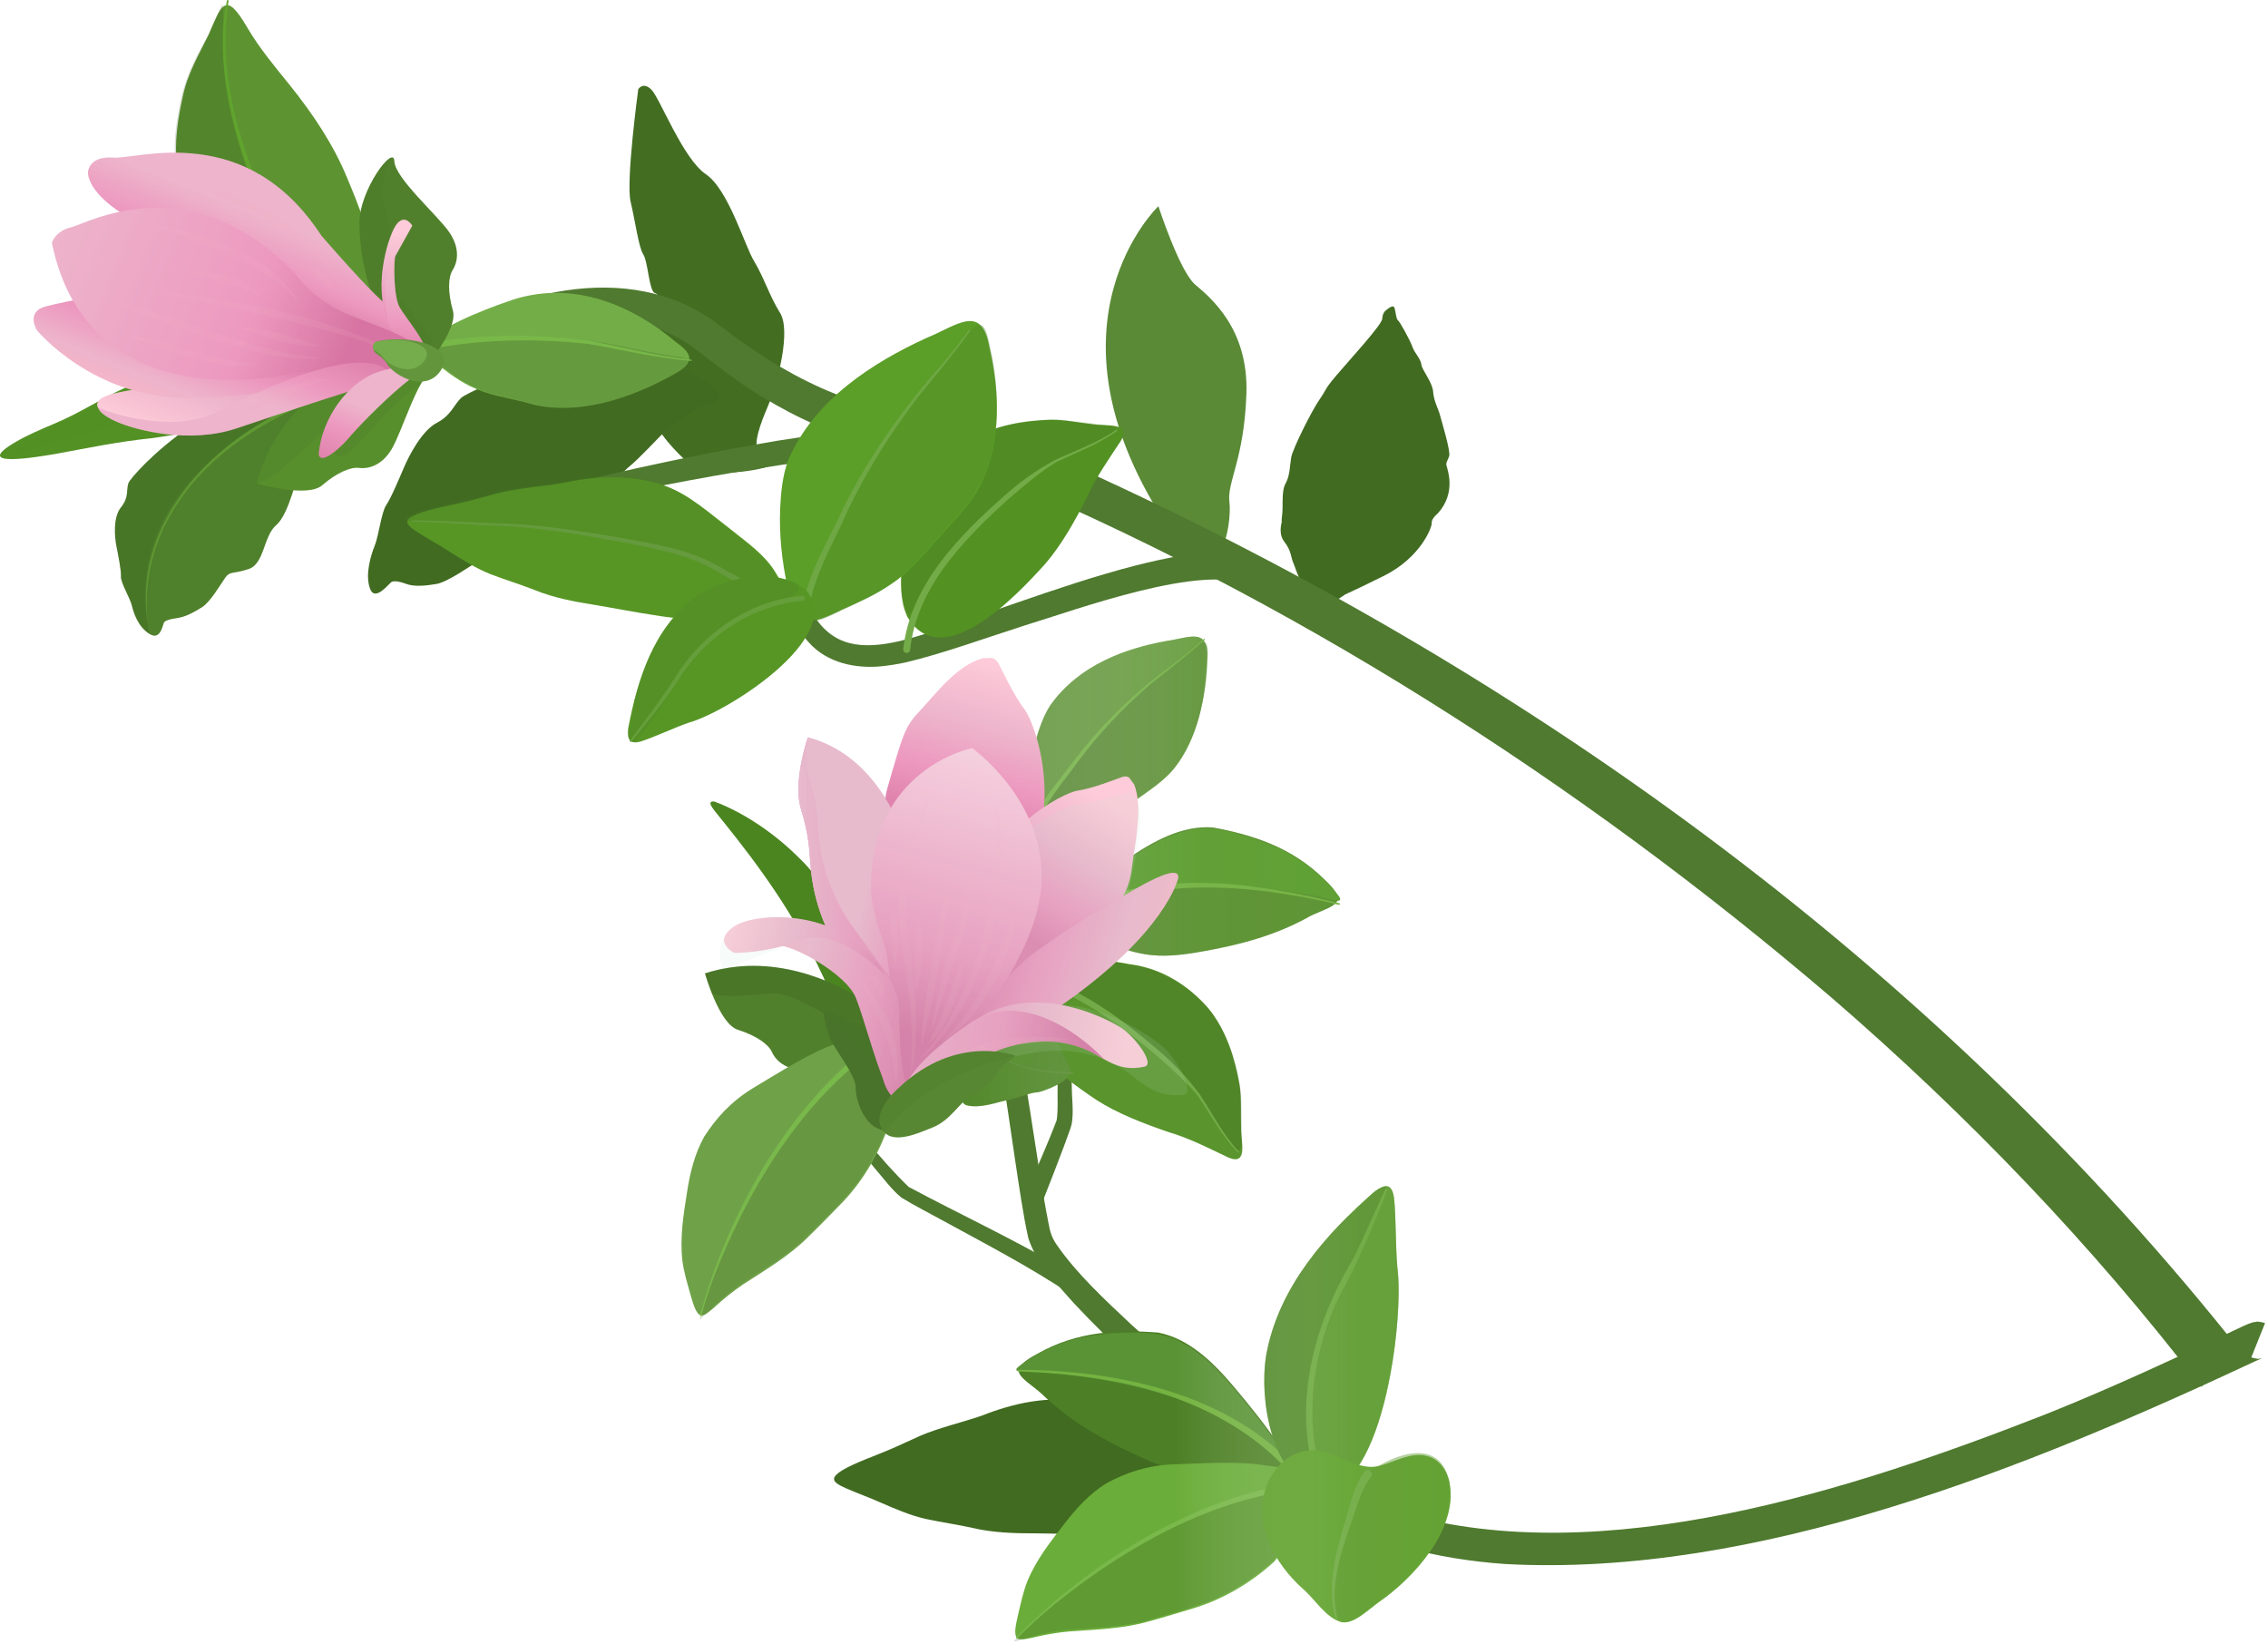 <svg width="454" height="329" viewBox="0 0 454 329" fill="none" xmlns="http://www.w3.org/2000/svg">
<g clip-path="url(#clip0_3002_2470)">
<path d="M127.741 17.879C127.741 17.879 128.721 16.249 130.411 17.959C132.101 19.669 136.721 31.779 141.281 34.859C145.841 37.939 149.061 49.209 150.971 52.309C152.871 55.419 154.021 59.209 156.161 62.649C158.301 66.089 155.901 76.209 153.521 81.769C151.141 87.329 151.121 89.559 151.881 90.039C152.641 90.519 155.551 92.319 154.201 93.179C152.841 94.039 141.651 95.899 138.571 93.339C135.491 90.789 131.091 86.019 130.861 83.459C130.641 80.899 128.981 79.399 129.721 77.329C130.461 75.259 132.871 72.349 132.991 71.409C133.111 70.459 131.391 69.489 130.921 68.719C130.451 67.949 130.901 66.069 130.821 65.209C130.741 64.349 131.061 62.039 131.391 61.109C131.721 60.179 132.231 59.049 131.081 58.649C129.921 58.249 129.721 52.399 128.781 50.949C127.841 49.499 127.201 44.469 126.231 40.369C125.261 36.269 127.761 17.879 127.761 17.879H127.741Z" fill="#436E22"/>
<path d="M143.461 77.869C143.461 77.869 144.49 78.989 143.59 80.079C142.69 81.169 141.61 80.989 140.09 81.589C138.57 82.189 134.681 84.999 133.351 86.149C132.011 87.309 128.221 91.559 125.921 93.429C123.621 95.309 116.481 103.889 112.531 105.159C108.581 106.429 104.811 113.159 101.151 112.709C97.49 112.259 97.57 111.219 95.79 112.289C94.01 113.359 89.591 116.509 87.35 116.889C85.111 117.269 82.941 117.469 81.3 116.869C79.65 116.269 78.9 116.289 78.441 116.449C77.981 116.609 75.081 120.629 74.061 117.799C73.04 114.969 74.24 111.139 75.031 109.159C75.82 107.179 76.35 102.489 77.331 101.069C78.311 99.649 80.111 95.299 80.981 93.299C81.85 91.289 84.421 86.219 87.41 84.649C90.391 83.079 90.79 81.079 92.32 79.629C93.85 78.179 125.26 63.139 143.48 77.859L143.461 77.869Z" fill="#416B21"/>
<path d="M288.26 83.1C287.86 81.67 287.03 80.34 286.88 78.4C286.73 76.46 284.64 74.09 284.52 72.94C284.39 71.79 283.13 70.63 282.74 69.44C282.35 68.25 280.18 64.3 279.82 64.09C279.46 63.88 279.39 62.25 279.11 61.55C278.82 60.84 277.43 62.12 277.43 62.12C277.43 62.12 276.75 62.55 276.7 63.78C276.65 65.01 269.99 72.2 267.46 75.2C264.94 78.2 265.79 77.56 264.12 79.99C262.45 82.42 258.76 89.87 258.47 91.55C258.18 93.23 258.24 95.18 257.33 96.8C256.42 98.42 256.96 101.36 256.59 103.66C256.55 103.92 256.55 104.18 256.58 104.45C256.3 105.55 256.12 107.19 257.06 108.39C258.59 110.35 258.38 111.62 258.91 112.71C259.43 113.8 260.85 119.69 265.03 121.05C265.03 121.05 265.36 121.3 267.04 120.4C267.67 120.06 268.5 119.52 269.3 118.97C270.87 118.26 273.33 117.1 276.99 115.28C284.47 111.56 286.72 105.41 286.6 104.62C286.49 103.84 287.85 102.72 287.85 102.72C291.64 98.5 289.65 93.73 289.54 93.13C289.43 92.53 289.77 92.25 290.09 91.3C290.41 90.35 288.64 84.53 288.25 83.09L288.26 83.1Z" fill="#416B21"/>
<path d="M232.951 104.18C207.501 64.43 231.881 41.27 231.881 41.27C231.881 41.27 236.111 54.26 239.221 56.94C242.331 59.609 249.961 65.749 249.501 78.87C249.041 91.99 245.581 96.51 246.101 100.5C246.631 104.49 244.501 122.22 232.951 104.18Z" fill="#5A8A36"/>
<path d="M83.141 70.02C100.641 58.84 125.691 51.18 143.891 65C156.471 74.79 171.361 82.94 187.651 83.01C188.301 83.01 189.061 83.18 189.691 83.34C197.211 85.57 204.411 88.67 211.591 91.7C302.851 132.32 386.861 192.29 449.011 271.08L440.591 277.58C418.851 249.21 393.911 223.27 366.801 199.83C315.821 156.19 258.161 119.5 196.101 93.73C193.351 92.65 189.921 91.35 187.461 90.67C170.821 90.24 155.351 82.47 142.491 72.41L139.791 70.31C125.941 59.32 106.401 64.16 91.881 71.49C89.951 72.47 87.971 73.56 86.251 74.65L83.141 70.02Z" fill="#4F7A2F"/>
<path d="M118.75 95.709C131.04 92.829 143.34 90.279 155.79 88.189C166.83 86.529 178.04 84.479 189.3 85.489C191.21 85.729 193.17 86.199 194.89 87.169L191.94 91.899C191.73 91.809 191.53 91.719 191.34 91.599C186.12 90.019 180.51 90.619 175.06 90.879C168.91 91.339 162.72 92.119 156.56 93.029C144.23 94.879 131.9 97.199 119.71 99.829L118.76 95.699L118.75 95.709Z" fill="#4F7A2F"/>
<path d="M160.741 120.61C161.441 121.05 162.001 121.72 162.441 122.4C166.491 129.62 172.661 130.05 180.291 128.27C187.031 126.58 196.791 122.93 203.511 120.65C211.301 117.96 219.131 115.31 227.231 113.21C233.411 111.68 239.811 110.24 246.341 110.59C248.621 110.78 251.091 111.19 253.511 112.67L250.481 117.35C241.241 112.47 215.421 122.07 205.061 125.21C197.981 127.47 188.511 130.89 181.311 132.58C179.821 132.91 177.971 133.21 176.461 133.36C171.251 133.87 165.611 132.69 161.981 128.67C160.751 127.35 159.831 125.84 158.881 124.37L158.741 124.18L158.671 124.09L158.641 124.04C158.641 124.04 158.701 124.12 158.771 124.12L160.751 120.6L160.741 120.61Z" fill="#4F7A2F"/>
<path d="M181.622 123.43C188.462 135.06 203.352 119.42 209.282 112.8C212.582 108.96 215.272 104.09 217.632 99.45C219.502 95.34 221.912 91.97 224.402 88.19C226.592 84.4 221.192 85.36 218.692 84.9C215.902 84.59 213.172 84.01 210.382 84.02C204.932 84.2 199.132 85.09 194.242 88.06C189.272 91.28 185.062 96.09 183.352 102.25C181.182 108.83 178.902 116.73 181.572 123.34L181.622 123.45V123.43Z" fill="#539123"/>
<g style="mix-blend-mode:multiply" opacity="0.2">
<path d="M213.831 91.149C228.191 84.869 224.731 85.559 212.531 83.999C206.951 83.739 200.841 84.729 195.641 87.299C190.091 90.459 185.221 95.699 183.351 102.499C181.971 106.659 180.791 110.479 180.431 115.029C180.241 117.809 180.221 126.449 183.561 121.049C189.271 112.329 201.971 95.449 213.691 91.209L213.831 91.149Z" fill="#487823"/>
</g>
<path d="M223.593 86.24C219.873 88.99 215.323 90.58 211.273 92.58C207.793 94.75 204.713 97.44 201.603 100.12C192.823 108.09 183.443 117.74 182.193 130.07C182.133 130.96 180.733 130.9 180.803 129.96C182.203 117.22 191.803 107.45 200.923 99.34C204.003 96.6 207.383 94.13 211.023 92.16C213.133 91.17 215.283 90.3 217.383 89.35C219.473 88.39 221.563 87.39 223.423 86.04C223.553 85.94 223.723 86.15 223.583 86.25L223.593 86.24Z" fill="#73AB48"/>
<path d="M159.553 123.031C159.083 121.161 156.403 116.391 154.943 114.111C152.743 110.781 149.543 108.601 146.363 106.031C142.123 102.791 137.963 98.991 133.193 97.281C126.473 94.801 119.183 95.241 112.603 96.691C108.603 97.381 103.843 97.701 99.893 98.661C97.883 99.191 96.003 99.741 93.933 100.261C90.633 101.101 86.163 101.831 83.363 102.951C82.293 103.401 81.633 103.861 81.553 104.331C81.423 104.951 82.213 105.631 83.523 106.481C85.573 107.791 87.833 109.011 89.893 110.351C92.763 112.161 95.243 113.721 98.123 114.891C101.093 116.041 104.133 116.951 107.083 118.111C110.813 119.651 115.213 120.471 118.813 121.031C122.803 121.691 126.713 122.481 130.793 123.091C138.573 124.411 146.233 124.321 154.013 124.131C155.513 123.931 159.753 124.561 159.543 123.081V123.031H159.553Z" fill="#5B9E26"/>
<g style="mix-blend-mode:multiply" opacity="0.2">
<path d="M154.971 114.571C152.221 110.451 147.761 107.601 144.041 104.451C140.351 101.481 137.121 98.77 133.111 97.26C126.391 94.68 119.081 95.07 112.501 96.51C108.501 97.191 103.741 97.481 99.791 98.441C97.701 98.99 95.761 99.57 93.601 100.101C90.191 100.921 85.141 101.831 82.611 102.941C80.301 103.911 80.741 104.261 82.501 104.301C98.671 104.341 138.771 105.001 156.821 122.191C157.661 122.791 158.951 124.121 159.171 123.391C158.851 121.071 156.481 117.031 155.051 114.691L154.971 114.571Z" fill="#487823"/>
</g>
<path d="M82.501 104.16C87.51 104.16 93.111 104.54 98.15 104.71C106.86 104.79 115.52 106.18 124.09 107.61C130.94 108.86 138.06 109.91 144.15 113.49C146.81 115.01 150.73 117.05 153.16 118.89C156.01 120.96 158.63 123.47 160.56 126.49C160.76 126.8 160.67 127.22 160.36 127.43C160.04 127.63 159.62 127.54 159.42 127.22C157.63 124.35 155.18 121.92 152.44 119.87C150.12 118.05 146.221 115.94 143.631 114.43C137.631 110.81 130.7 109.73 123.94 108.4C116.26 107.03 108.54 105.63 100.74 105.27C99.001 105.22 94.68 104.98 92.921 104.88C89.451 104.67 85.981 104.44 82.51 104.41C82.35 104.41 82.341 104.15 82.51 104.15L82.501 104.16Z" fill="#6EA345"/>
<path d="M160.902 123.96C163.202 124.84 166.032 123.15 168.642 121.99C171.802 120.55 175.362 119.02 178.392 116.9C182.392 114.3 185.292 110.47 188.352 107.13C191.102 104.12 194.292 100.9 196.142 97.33C200.732 88.19 199.982 77.91 198.032 69.41C196.472 60.67 191.552 65.18 185.422 67.67C174.842 72.52 163.092 79.94 157.862 91.91C156.622 95.15 156.342 98.55 156.172 101.79C155.962 107.02 156.532 112.27 157.582 117.21C158.202 120.01 158.802 123.16 160.812 123.95L160.892 123.98L160.902 123.96Z" fill="#60A829"/>
<g style="mix-blend-mode:multiply" opacity="0.2">
<path d="M198.271 91.52C199.971 84.84 199.851 78.05 198.731 71.92C197.401 65.8 197.291 61.58 191.911 68.9C186.311 75.62 178.541 85.07 173.121 94.48C171.271 97.71 169.661 100.99 167.981 104.29C165.361 109.51 162.391 114.76 160.861 119.32C158.551 126.89 163.921 124.5 168.811 122.01C171.591 120.73 174.451 119.47 177.111 117.74C182.681 114.22 184.991 110.41 189.381 105.8C193.351 101.66 196.871 97.14 198.231 91.64L198.271 91.51V91.52Z" fill="#487823"/>
</g>
<path d="M194.173 66.279C190.813 70.969 187.083 75.399 183.443 79.869C178.253 86.749 173.613 94.099 169.853 101.849C166.583 109.569 161.383 117.199 161.773 125.869C161.863 126.809 160.403 126.969 160.333 125.979C160.023 116.999 165.433 109.279 168.943 101.399C174.153 91.039 180.903 81.539 188.593 72.889C190.433 70.669 192.213 68.399 193.963 66.109C194.063 65.969 194.293 66.129 194.183 66.269L194.173 66.279Z" fill="#78B34B"/>
<path d="M161.47 118.27C169.16 127.53 145.69 142.48 137.89 144.64C134.88 145.67 130.82 147.62 128.25 148.41C125.98 149.06 125.52 147.89 125.76 145.76C127.59 136.08 130.84 125.62 139.23 119.49C145.06 115.44 155.72 113.26 161.38 118.16L161.48 118.26L161.47 118.27Z" fill="#5B9E26"/>
<g style="mix-blend-mode:multiply" opacity="0.2">
<path d="M159.618 116.979C153.718 113.719 144.488 115.829 139.218 119.489C132.468 124.429 129.048 132.169 127.008 140.059C126.958 140.399 126.898 140.739 126.858 141.079C126.558 142.849 126.188 144.809 125.998 146.469C125.938 147.019 125.898 147.489 125.898 147.869C126.078 148.259 126.388 148.509 126.878 148.569C127.698 147.969 128.628 146.529 129.288 145.769C133.458 140.499 136.248 134.679 140.728 130.019C142.978 127.699 145.478 125.749 148.358 124.109C150.068 122.559 161.898 119.469 159.618 116.979Z" fill="#487823"/>
</g>
<path d="M126.102 148.21C129.612 143.56 133.112 138.94 136.172 133.99C141.762 125.94 150.752 120.03 160.642 119.26C161.272 119.21 161.382 120.18 160.732 120.24C151.142 121.06 142.372 126.68 136.882 134.48C133.762 139.4 130.132 143.99 126.392 148.43C126.262 148.6 125.972 148.39 126.112 148.21H126.102Z" fill="#6DA840"/>
<g style="mix-blend-mode:multiply" opacity="0.2">
<path d="M196.24 65.05C193.91 62.81 190.01 65.79 185.43 67.65C174.85 72.501 163.1 79.921 157.87 91.891C156.63 95.13 156.35 98.531 156.18 101.77C155.98 106.59 156.46 111.42 157.36 116.02C156.88 115.87 156.39 115.75 155.89 115.66C155.55 115.08 155.22 114.55 154.94 114.11C152.74 110.78 149.54 108.6 146.36 106.03C142.12 102.8 137.96 98.99 133.19 97.281C133.11 97.251 133.03 97.231 132.95 97.201C126.28 94.691 119.04 95.091 112.51 96.51C108.51 97.191 103.75 97.481 99.8 98.441C97.71 98.99 95.77 99.57 93.61 100.1C90.2 100.92 85.15 101.83 82.62 102.94C80.79 103.71 80.69 104.09 81.6 104.23C81.59 104.26 81.56 104.3 81.55 104.33C81.42 104.95 82.21 105.63 83.52 106.48C85.57 107.79 87.83 109.01 89.89 110.35C92.76 112.16 95.24 113.72 98.12 114.89C101.09 116.04 104.13 116.95 107.08 118.11C110.81 119.65 115.21 120.47 118.81 121.03C122.8 121.69 126.71 122.48 130.79 123.09C132.12 123.32 133.45 123.49 134.78 123.64C134.5 123.97 134.22 124.32 133.96 124.66C133.91 124.72 133.86 124.78 133.81 124.85C133.47 125.3 133.14 125.76 132.83 126.23C132.72 126.39 132.62 126.56 132.51 126.73C132.31 127.05 132.1 127.37 131.91 127.69C131.79 127.89 131.68 128.08 131.57 128.28C131.39 128.59 131.23 128.9 131.06 129.21C130.95 129.41 130.84 129.61 130.74 129.82C130.56 130.17 130.4 130.52 130.23 130.88C130.15 131.05 130.07 131.21 129.99 131.38C129.77 131.87 129.55 132.37 129.35 132.88C129.25 133.12 129.16 133.36 129.07 133.6C128.96 133.89 128.84 134.19 128.73 134.48C128.63 134.75 128.54 135.02 128.44 135.29C128.35 135.56 128.26 135.83 128.17 136.1C128.08 136.38 127.98 136.67 127.89 136.95C127.81 137.2 127.74 137.46 127.66 137.71C126.87 140.38 126.25 143.1 125.74 145.76C125.64 146.64 125.67 147.35 125.89 147.84C125.89 147.84 125.89 147.86 125.89 147.87C125.92 147.94 125.96 148 126.01 148.06C126.03 148.09 126.05 148.13 126.08 148.16C126.08 148.17 126.1 148.18 126.11 148.19C126.11 148.19 126.1 148.21 126.09 148.22C125.95 148.4 126.24 148.61 126.37 148.44C126.37 148.44 126.37 148.43 126.38 148.42C126.4 148.43 126.43 148.44 126.45 148.45C126.56 148.5 126.67 148.54 126.81 148.56C126.83 148.56 126.85 148.57 126.87 148.57C127.23 148.62 127.67 148.57 128.23 148.41C130.8 147.62 134.86 145.67 137.87 144.64C144.1 142.92 160.28 133.05 162.66 124.42C164.31 124.23 166.59 123.14 168.78 122.02C171.56 120.74 174.42 119.48 177.08 117.75C177.73 117.34 178.34 116.92 178.91 116.5C182.63 113.91 185.4 110.3 188.32 107.11C191.07 104.1 194.26 100.88 196.11 97.311C198.76 92.031 199.63 86.371 199.51 80.9C199.51 77.82 199.21 74.8 198.69 71.93C197.89 68.26 197.53 65.27 196.2 65.05H196.24Z" fill="#487823"/>
</g>
<path d="M67.709 66.179C81.219 64.879 73.389 44.819 69.569 35.809C66.829 29.039 62.639 22.789 57.899 16.899C54.859 13.139 52.009 9.749 49.509 5.539C45.049 -2.161 44.319 1.149 41.749 6.969C39.759 11.029 37.519 14.779 36.569 19.429C35.599 23.889 34.849 28.489 35.439 33.329C36.459 40.739 39.979 48.499 46.329 54.039C52.129 59.399 59.709 65.939 67.559 66.189H67.699L67.709 66.179Z" fill="#5D9431"/>
<g style="mix-blend-mode:multiply" opacity="0.2">
<path d="M44.5 0.93C43.61 2.19 42.28 6.06 41.21 7.86C38.99 11.86 36.92 15.91 36.09 20.59C35.24 24.74 34.6 29.02 35.21 33.52C36.15 39.28 38.44 45.49 42.67 50.37C47.6 55.56 52.9 60.28 59.33 63.73C61.2 64.67 68.2 67.9 67.1 64.93C59.57 54.61 43.02 26.92 44.73 3.77C44.72 1.96 44.7 0.95 44.52 0.93H44.5Z" fill="#2F4F17"/>
</g>
<path d="M45.74 0.19C42.07 23.89 56.27 50.529 71.18 68.159C71.9 68.99 70.64 70.129 69.89 69.249C58 54.669 48.84 37.469 45.51 18.86C44.48 12.68 44.19 6.3 45.43 0.12C45.45 0.03 45.53 -0.02 45.62 -0.01C45.71 0.01 45.76 0.09 45.74 0.18V0.19Z" fill="#60A32D"/>
<path d="M85.19 69.29C84.9 71.531 88.16 73.281 90.08 74.841C91.35 75.751 92.72 76.621 94.18 77.341C98.01 79.171 101.55 79.581 105.49 80.611C115.32 83.55 126.33 79.811 135.44 74.63C139.68 72.201 137.93 70.371 135.23 68.41C127.25 61.681 114.85 55.431 101.42 60.42C97.58 61.721 86.07 66.13 85.21 69.221L85.19 69.29Z" fill="#73AD47"/>
<g style="mix-blend-mode:multiply" opacity="0.2">
<path d="M85.149 69.731C85.009 70.281 85.719 71.041 86.839 72.011C87.809 72.841 88.949 73.741 90.169 74.641C91.439 75.571 92.809 76.471 94.289 77.211C97.219 78.711 100.039 79.151 102.879 79.911C107.069 80.951 111.419 82.191 116.099 81.561C122.839 80.811 129.249 78.171 135.099 74.911C136.039 74.371 137.009 73.801 137.739 73.111C138.019 72.821 138.309 72.481 138.149 72.191C137.819 71.521 134.699 71.351 131.559 70.731C126.959 69.891 122.569 68.751 117.829 68.201C112.279 67.201 85.519 67.351 85.129 69.681V69.721L85.149 69.731Z" fill="#2F4F17"/>
</g>
<path d="M138.349 72.24C131.379 71.69 124.539 69.98 117.689 68.83C106.219 67.58 94.409 67.93 83.139 70.47C82.339 70.66 82.009 69.42 82.839 69.22C94.309 66.84 106.179 66.7 117.769 68.17C124.649 69.45 131.379 71.3 138.359 71.99C138.509 72 138.499 72.25 138.339 72.23L138.349 72.24Z" fill="#78B848"/>
<path d="M67 76.939C67 76.939 68.42 77.259 68.22 78.259C68.02 79.259 67.05 79.549 66.1 80.469C65.15 81.389 63.36 84.549 62.85 85.749C62.34 86.949 61.35 90.959 60.41 92.959C59.46 94.959 57.91 102.869 55.3 105.099C52.69 107.319 52.98 112.859 49.74 113.909C46.5 114.959 46.04 114.289 45.11 115.599C44.18 116.909 42.13 120.469 40.47 121.519C38.81 122.569 37.13 123.479 35.47 123.709C33.81 123.939 33.2 124.219 32.9 124.489C32.6 124.759 32.24 128.299 29.97 126.919C27.7 125.539 26.75 122.729 26.4 121.219C26.05 119.709 24.12 116.609 24.21 115.379C24.3 114.149 23.59 110.799 23.29 109.239C22.99 107.679 22.55 103.599 24.22 101.549C25.89 99.489 25.21 98.109 25.73 96.659C26.25 95.209 44.55 74.459 67.01 76.949L67 76.939Z" fill="#4F802B"/>
<g style="mix-blend-mode:multiply" opacity="0.2">
<path d="M67.002 76.94C44.542 74.45 26.242 95.19 25.722 96.65C25.202 98.11 25.882 99.49 24.212 101.54C22.542 103.6 22.992 107.67 23.282 109.23C23.582 110.79 24.282 114.14 24.202 115.37C24.122 116.6 26.052 119.7 26.392 121.21C26.732 122.72 27.672 125.46 29.882 126.86C22.612 91.5 67.442 77.8 67.442 77.8L67.482 77.11C67.222 76.98 66.992 76.93 66.992 76.93L67.002 76.94Z" fill="#2F4F17"/>
</g>
<path d="M29.523 124.459C27.093 107.549 38.343 92.829 52.323 84.659C56.953 81.849 61.903 79.619 66.963 77.739C67.163 77.659 67.393 77.769 67.473 77.969C67.553 78.179 67.443 78.409 67.233 78.479C62.193 80.299 57.253 82.469 52.643 85.199C38.043 93.649 27.923 107.429 29.523 124.449V124.459Z" fill="#609933"/>
<path d="M47.38 71.51C40 72.78 32.29 74.64 25.29 77.5C20.05 79.85 16.09 82.64 10.8 84.83C8.34 85.88 5.68 87 3.38 88.32C-6.33 93.89 7.6 91.43 10.99 90.88C17.85 89.62 23.72 88.38 30.45 87.7C37.24 86.75 47 85.19 50.85 79.71C52.32 76.42 49.5 73.51 47.09 70.51" fill="#539124"/>
<g style="mix-blend-mode:multiply" opacity="0.2">
<path d="M45.69 75.01C48.03 72.35 45.42 70.78 42.66 71.26C37.55 72.29 32.2 74.38 27.36 76.5C22.31 78.96 18.06 82.17 13.14 84.58C9.92 86.16 6.28 87.78 3.28 89.65C2.12 90.37 0.21 91.62 2.43 91.11C5.19 90.42 8.67 89.1 11.57 88.38C15.78 87.32 18.78 86.76 22.24 85.2C25.03 83.98 27.73 82.53 30.55 81.28C35.11 78.81 41.92 78.42 45.61 75.1L45.7 75L45.69 75.01Z" fill="#4F8C21"/>
</g>
<path d="M84.859 73.889C84.859 73.889 91.749 65.979 90.659 62.179C89.579 58.389 89.739 55.399 90.609 54.059C91.479 52.719 92.279 49.909 89.939 46.489C87.599 43.069 79.019 35.619 78.939 32.239C78.849 28.849 71.959 37.949 71.949 44.609C71.949 51.259 73.859 65.109 84.859 73.889Z" fill="#51802C"/>
<g style="mix-blend-mode:multiply" opacity="0.2">
<path d="M84.859 73.889C84.859 73.889 86.109 72.449 87.449 70.519C86.469 66.819 81.469 61.779 80.359 59.689C77.869 54.989 78.999 45.959 77.079 41.339C75.489 37.499 77.589 32.979 78.349 31.539C76.669 31.939 71.959 39.109 71.949 44.609C71.949 51.259 73.859 65.109 84.859 73.889Z" fill="#487823"/>
</g>
<path d="M51.44 96.799C51.44 96.799 61.52 99.709 64.5 97.129C67.48 94.549 70.26 93.439 71.84 93.659C73.42 93.879 76.31 93.429 78.42 89.869C80.53 86.309 83.68 75.389 86.71 73.889C89.74 72.389 78.59 69.959 72.55 72.759C66.51 75.559 54.76 83.119 51.43 96.799H51.44Z" fill="#588F2D"/>
<g style="mix-blend-mode:multiply" opacity="0.2">
<path d="M72.55 72.769C66.51 75.569 54.76 83.129 51.43 96.809C51.43 96.809 51.47 96.819 51.53 96.839C52.72 96.359 54.06 95.699 55.27 94.809C58.23 92.599 66.81 84.149 67.21 84.859C67.62 85.569 65.14 92.939 68.96 91.109C72.15 89.589 78.62 79.699 83.92 77.449C84.84 75.709 85.77 74.359 86.7 73.899C89.73 72.399 78.58 69.979 72.54 72.769H72.55Z" fill="#487823"/>
</g>
<path d="M34.698 85.749C34.138 85.149 17.238 83.959 19.698 80.299C22.158 76.639 48.768 77.479 54.568 72.029C60.368 66.579 70.878 72.599 70.688 73.399C70.498 74.199 36.018 87.159 34.698 85.749Z" fill="url(#paint0_linear_3002_2470)"/>
<path d="M31.518 59.419C27.069 57.37 13.389 60.249 9.208 61.33C5.028 62.41 7.418 66.139 7.418 66.139C7.418 66.139 18.599 79.609 37.269 79.62C55.938 79.629 70.888 74.49 72.228 74.909C73.569 75.329 31.529 59.419 31.529 59.419H31.518Z" fill="url(#paint1_linear_3002_2470)"/>
<path d="M26.307 43.839C17.287 38.799 17.607 34.529 17.607 34.529C17.607 34.529 17.697 31.169 22.677 31.549C27.667 31.929 49.327 24.099 64.327 47.169C64.327 47.169 75.057 59.569 77.297 60.859C79.537 62.149 87.787 70.399 83.087 70.249C78.387 70.109 27.057 44.149 27.057 44.149" fill="url(#paint2_linear_3002_2470)"/>
<path d="M76.62 54.619C76.62 54.619 76.17 65.009 79.34 66.949C82.51 68.889 84.54 70.699 84.44 72.229C84.34 73.759 85.75 71.339 84.94 69.199C84.13 67.059 81.08 63.379 79.97 61.459C78.86 59.539 78.65 52.469 79.28 50.279" fill="url(#paint3_linear_3002_2470)"/>
<path d="M77.638 64.089C77.638 64.089 76.098 56.669 78.118 53.079C80.138 49.489 82.518 45.169 82.518 45.169C82.518 45.169 81.168 42.809 79.508 44.739C77.848 46.669 74.578 57.029 77.638 64.079V64.089Z" fill="url(#paint4_linear_3002_2470)"/>
<path d="M10.387 48.588C10.387 48.588 11.077 46.228 14.247 45.498C17.417 44.768 38.067 32.878 59.067 54.728C59.067 54.728 62.517 59.908 69.277 62.768C76.037 65.628 85.787 68.198 84.627 72.388C83.467 76.568 60.457 73.918 58.687 74.588C56.917 75.258 17.667 84.138 10.387 48.598V48.588Z" fill="url(#paint5_linear_3002_2470)"/>
<path d="M43.087 82.608C33.767 87.138 19.927 81.908 19.698 81.558C19.698 81.558 19.477 82.728 23.427 84.458C27.378 86.188 37.977 88.838 47.208 85.788C56.438 82.738 76.618 75.808 78.368 76.138L78.067 74.378C71.438 68.668 52.407 78.078 43.087 82.608Z" fill="url(#paint6_linear_3002_2470)"/>
<path d="M76.267 74.26C69.427 76.309 64.337 84.019 63.797 90.96C64.297 93.4 68.947 88.829 70.087 87.329C72.917 84.12 78.207 78.879 81.947 75.98C82.647 75.299 85.397 73.799 84.457 73.329C82.077 73.029 78.977 73.49 76.467 74.2L76.267 74.26Z" fill="url(#paint7_linear_3002_2470)"/>
<g style="mix-blend-mode:multiply" opacity="0.14">
<path d="M25.15 66.818C31.52 68.018 38.33 70.328 44.61 71.788C46.74 72.298 48.96 72.718 51.17 72.798L51.2 72.938C46.72 73.758 42.16 72.608 37.82 71.508C33.48 70.268 29.23 68.718 25.09 66.948L25.15 66.818Z" fill="#F1A9C8"/>
</g>
<g style="mix-blend-mode:multiply" opacity="0.14">
<path d="M21.629 59.709C29.579 62.039 37.349 64.789 45.229 67.309C51.349 69.079 57.399 71.239 63.829 71.549L63.849 71.689C56.449 72.259 49.189 69.919 42.179 67.829C35.499 65.499 27.639 62.859 21.629 59.699V59.709Z" fill="#F1A9C8"/>
</g>
<g style="mix-blend-mode:multiply" opacity="0.14">
<path d="M32.027 58.52C44.067 59.499 56.177 61.859 67.667 65.6C71.437 67.019 75.597 68.139 78.647 70.9L78.547 71.01C75.247 68.73 71.137 67.879 67.357 66.689C63.477 65.609 59.567 64.65 55.637 63.739C47.917 61.76 39.487 60.41 32.027 58.529V58.52Z" fill="#F1A9C8"/>
</g>
<g style="mix-blend-mode:multiply" opacity="0.14">
<path d="M31.279 45.178C41.129 46.628 54.779 51.558 59.989 60.568L59.869 60.658C54.529 54.318 46.469 51.138 38.989 48.038C36.429 47.048 33.839 46.168 31.219 45.308L31.269 45.178H31.279Z" fill="#F1A9C8"/>
</g>
<g style="mix-blend-mode:multiply" opacity="0.14">
<path d="M37.788 54.469C42.148 53.939 49.408 55.529 52.118 59.169L52.018 59.269C49.958 57.899 47.378 57.369 45.028 56.629C42.628 55.899 40.198 55.229 37.758 54.609L37.788 54.469Z" fill="#F1A9C8"/>
</g>
<g style="mix-blend-mode:multiply" opacity="0.14">
<path d="M40.399 37.498C50.399 39.748 63.499 46.348 67.839 56.118L67.719 56.198C63.029 49.168 55.309 44.928 47.999 41.088C45.499 39.838 42.959 38.668 40.359 37.638L40.409 37.498H40.399Z" fill="#F1A9C8"/>
</g>
<g style="mix-blend-mode:multiply" opacity="0.14">
<path d="M61.877 53.699C64.317 53.679 66.347 55.519 66.537 57.949L66.437 58.049C65.227 57.039 62.897 54.909 61.777 53.809L61.877 53.699Z" fill="#F1A9C8"/>
</g>
<g style="mix-blend-mode:multiply" opacity="0.14">
<path d="M47.959 82.998C52.379 79.468 57.679 76.948 63.259 75.928C64.089 75.848 64.929 75.658 65.819 75.948L65.789 76.088C64.249 76.188 62.719 76.978 61.269 77.508C58.689 78.548 55.019 80.178 52.419 81.278C50.929 81.898 49.519 82.588 47.949 83.138V82.988L47.959 82.998Z" fill="#F1A9C8"/>
</g>
<g style="mix-blend-mode:multiply" opacity="0.14">
<path d="M48.429 65.578C53.879 65.738 58.779 67.658 63.969 69.108L63.989 69.248C61.299 69.508 58.609 68.898 56.009 68.278C53.419 67.568 50.869 66.698 48.379 65.708L48.429 65.578Z" fill="#F1A9C8"/>
</g>
<g style="mix-blend-mode:color" opacity="0.27">
<path d="M79.97 61.468C79 59.798 78.72 54.228 79.08 51.368C80.82 48.248 82.52 45.178 82.52 45.178C82.52 45.178 81.17 42.818 79.51 44.748C78.12 46.358 75.64 53.818 76.62 60.348C73.42 57.668 64.34 47.178 64.34 47.178C49.33 24.108 27.67 31.938 22.69 31.558C17.71 31.178 17.62 34.538 17.62 34.538C17.62 34.538 17.38 38.028 23.98 42.418C18.95 43.478 15.42 45.238 14.26 45.508C11.09 46.238 10.4 48.598 10.4 48.598C11.33 53.138 12.78 56.948 14.61 60.138C12.34 60.578 10.4 61.028 9.22 61.328C5.03 62.398 7.43 66.138 7.43 66.138C7.43 66.138 14.38 74.498 26.47 78.048C22.99 78.608 20.41 79.278 19.72 80.298C19.38 80.808 19.42 81.258 19.72 81.678C19.78 82.018 20.25 83.058 23.45 84.448C27.4 86.178 38 88.828 47.23 85.778C52.87 83.908 62.59 80.608 69.7 78.388C66.37 81.768 64.16 86.518 63.81 90.948C64.31 93.388 68.96 88.818 70.1 87.318C72.93 84.108 78.22 78.868 81.96 75.968C82.66 75.288 85.41 73.788 84.47 73.318C84.29 73.298 84.11 73.288 83.92 73.268C84.18 73.088 84.38 72.888 84.5 72.658C84.74 72.988 85.63 70.998 84.95 69.188C84.14 67.048 81.09 63.368 79.98 61.448L79.97 61.468Z" fill="#F6C2BB"/>
</g>
<path d="M75.837 68.249C74.627 68.48 74.337 70.129 75.387 70.829C76.227 71.389 77.047 72.09 77.547 72.919C78.887 75.18 85.467 78.93 88.437 73.82C90.957 69.48 82.637 66.939 75.847 68.249H75.837Z" fill="#63963C"/>
<path d="M75.508 68.34C74.568 68.53 74.318 69.69 75.108 70.16C75.748 70.54 76.358 71.01 76.718 71.59C77.708 73.15 82.688 75.65 85.068 72.01C87.088 68.91 80.748 67.29 75.508 68.35V68.34Z" fill="#76AD4C"/>
<path d="M450.649 271.699C452.529 272.219 452.319 271.839 452.599 271.909C452.799 271.869 452.789 271.869 452.859 271.849C452.919 271.829 452.929 271.829 452.919 271.829L452.749 271.899L452.199 272.129L450.979 272.679C405.929 293.729 351.809 315.779 301.299 313.049C287.809 312.109 274.029 308.819 262.379 301.619C254.339 296.399 247.089 290.169 239.799 284.089C231.179 276.699 222.699 269.119 214.919 260.799C211.569 256.939 207.489 252.989 205.839 247.799C205.259 245.219 204.819 242.589 204.399 240.009C202.619 228.909 201.259 217.689 199.119 206.709C198.399 203.079 197.599 199.439 196.499 196.029C195.809 194.099 195.209 192.139 193.959 190.929C193.819 190.839 193.909 190.909 194.029 190.889C192.769 191.989 191.739 194.199 190.979 196.189C189.009 201.339 187.689 206.739 186.429 212.139L182.629 211.289C183.889 205.719 185.199 200.129 187.219 194.739C188.149 192.429 189.189 189.699 191.299 187.839C199.289 182.199 202.099 201.099 203.299 205.879C205.559 216.999 206.999 228.149 208.869 239.279C209.179 241.119 209.509 242.949 209.869 244.749C210.169 246.439 210.509 247.699 211.549 249.179C215.589 255.019 221.239 260.219 226.489 265.149C231.969 270.179 237.659 275.019 243.439 279.729C254.889 288.749 266.129 298.659 280.349 302.789C321.059 314.539 371.149 298.089 409.469 283.089C422.909 277.729 436.109 271.539 449.199 265.359L449.949 265.039L450.439 264.849C450.539 264.809 450.659 264.769 450.839 264.719C450.969 264.689 451.009 264.669 451.279 264.619C451.619 264.679 451.469 264.289 453.409 264.819L450.649 271.719V271.699Z" fill="#4F7A2F"/>
<path d="M166.26 219.551C171.38 225.601 176.19 232.061 181.88 237.561C192.06 243.011 202.61 247.901 212.61 253.751C215.22 255.381 217.81 256.671 219.99 259.011L217.07 261.311C216.41 260.531 215.19 259.661 214.26 259.011C206.15 253.581 197.44 249.071 188.87 244.381C186.06 242.831 183.23 241.411 180.44 239.711C178.4 238.031 176.95 235.961 175.25 234.011C171.67 229.651 168.2 225.221 164.75 220.771L166.28 219.561L166.26 219.551Z" fill="#4F7A2F"/>
<path d="M205.379 238.8C207.459 233.99 209.679 229.1 211.529 224.2C211.839 222.01 211.649 219.68 211.709 217.41C211.709 209.66 211.609 201.9 211.509 194.14L213.459 194.08C213.859 201.84 214.249 209.59 214.549 217.36C214.529 219.96 214.989 222.45 214.509 225.09C214.219 226.15 213.379 228.29 213.019 229.33C211.649 232.99 210.239 236.6 208.809 240.22L205.379 238.78V238.8Z" fill="#4F7A2F"/>
<path d="M247.788 302.408C247.008 300.598 243.508 296.218 241.668 294.148C238.908 291.138 235.348 289.448 231.748 287.368C226.978 284.788 222.178 281.608 217.138 280.658C210.018 279.228 202.838 280.848 196.548 283.348C192.688 284.678 187.998 285.768 184.238 287.368C182.328 288.218 180.558 289.078 178.578 289.938C175.438 291.308 171.108 292.758 168.518 294.338C167.528 294.958 166.958 295.528 166.958 296.018C166.928 296.668 167.838 297.218 169.288 297.868C171.548 298.858 174.008 299.728 176.298 300.758C179.458 302.128 182.208 303.308 185.268 304.018C188.418 304.698 191.598 305.138 194.738 305.838C198.708 306.788 203.228 306.918 206.908 306.908C210.998 306.938 215.018 307.108 219.188 307.068C227.158 307.148 234.768 305.848 242.478 304.408C243.928 303.968 248.258 303.928 247.798 302.468V302.418L247.788 302.408Z" fill="#416B21"/>
<path d="M203.918 274.328C203.918 274.958 204.368 275.518 205.108 276.198C205.998 277.008 207.318 277.908 208.438 278.908C213.948 284.278 220.328 287.918 226.948 291.008C236.238 295.438 240.018 295.528 250.308 293.848C252.078 293.598 254.308 293.628 255.818 293.568C258.988 293.578 257.198 290.948 256.068 289.288C253.208 285.098 250.158 281.328 246.978 277.548C242.658 272.418 237.858 267.888 231.818 266.718C223.848 266.108 215.598 266.438 207.598 270.998C206.528 271.588 203.998 272.938 203.928 274.258V274.318L203.918 274.328Z" fill="#4D8026"/>
<path d="M257.705 293.298C257.705 293.298 257.655 293.218 257.605 293.178C257.645 293.228 257.675 293.278 257.705 293.318C257.705 293.318 257.705 293.318 257.705 293.298Z" fill="#66AB29"/>
<path d="M257.426 292.268C257.556 292.158 257.186 291.388 256.436 290.268C254.206 287.008 251.916 283.908 249.466 280.998C245.506 276.118 241.316 271.048 236.146 268.548C232.856 266.708 228.926 266.658 225.226 266.758C218.986 266.938 212.686 267.908 206.566 271.748C205.706 272.228 203.496 273.658 203.466 274.028C203.266 274.608 204.546 274.528 204.956 274.598C215.576 274.618 243.416 278.358 257.406 292.278H257.416L257.426 292.268Z" fill="#5A9336"/>
<path d="M203.928 274.168C226.148 274.288 251.138 280.058 264.068 299.798C264.328 300.178 264.228 300.698 263.838 300.958C263.448 301.218 262.908 301.108 262.668 300.708C253.618 286.268 237.098 278.668 220.698 276.098C215.158 275.168 209.548 274.698 203.918 274.488C203.828 274.488 203.758 274.408 203.758 274.318C203.758 274.228 203.838 274.158 203.918 274.158L203.928 274.168Z" fill="#74B341"/>
<path d="M262.958 298.199C276.598 301.309 281.188 264.149 279.708 253.589C279.338 249.389 279.458 243.369 279.058 239.839C278.648 236.749 277.178 236.959 275.018 238.599C265.548 246.949 255.948 257.469 253.458 271.259C251.958 280.699 254.808 294.629 262.798 298.149L262.958 298.199Z" fill="#59942C"/>
<g style="mix-blend-mode:multiply" opacity="0.2">
<path d="M265.457 266.299C268.257 258.039 272.077 250.67 275.687 242.4C276.187 241.13 277.467 239.38 277.717 238.03C277.417 237.5 277.847 237.4 277.337 237.44C276.937 237.68 276.117 237.86 275.557 238.29C273.877 239.58 272.297 241.43 270.547 242.91C270.197 243.18 269.867 243.46 269.527 243.74C262.077 251.18 255.457 260.16 253.457 271.26C252.107 279.77 254.287 291.93 260.577 296.82C264.477 298.2 261.987 282.08 262.827 279.06C263.187 274.63 264.067 270.439 265.447 266.299H265.457Z" fill="#2F4F17"/>
</g>
<path d="M277.769 238.109C274.939 245.249 271.979 252.399 268.249 259.149C262.759 270.519 260.919 283.969 264.739 296.129C264.989 296.869 263.809 297.289 263.559 296.499C258.609 281.209 262.899 265.279 270.909 251.889C273.199 247.319 275.159 242.569 277.359 237.929C277.469 237.689 277.879 237.839 277.769 238.109Z" fill="#6DA840"/>
<path d="M203.558 327.829C202.828 326.989 203.498 324.659 203.728 323.499C204.308 321.049 204.798 318.629 205.678 316.439C207.488 312.069 210.398 308.429 213.218 304.799C215.558 301.789 218.108 299.009 221.408 296.929C225.448 294.729 229.658 293.329 234.738 293.109C239.968 292.929 245.988 292.519 251.468 293.039C261.518 294.719 271.788 293.559 261.878 303.799C259.198 306.429 257.448 309.799 255.028 312.619C250.698 316.549 245.348 319.879 239.328 321.779C236.158 322.709 233.098 323.689 229.918 324.549C224.818 326.009 219.498 326.149 213.998 326.549C211.638 326.759 209.188 327.189 206.998 327.719C206.028 327.939 204.058 328.429 203.598 327.869L203.558 327.829Z" fill="#6BAD3A"/>
<g style="mix-blend-mode:multiply" opacity="0.2">
<path d="M212.708 326.329C218.628 325.729 224.408 325.839 229.908 324.249C234.448 322.919 239.148 321.729 243.428 319.969C247.598 317.979 251.618 315.419 254.858 312.429C256.718 310.309 258.028 307.859 259.838 305.649C261.588 303.599 264.558 300.899 265.328 298.539C266.098 295.919 262.398 296.439 260.428 296.679C231.748 301.029 206.818 324.219 203.038 328.419C202.968 328.549 203.088 328.569 203.518 328.459C205.688 327.769 209.628 326.649 212.568 326.359L212.718 326.339L212.708 326.329Z" fill="#2F4F17"/>
</g>
<path d="M203.448 327.74C219.088 311.67 242.648 297.3 265.478 296.32C268.888 296.21 272.308 296.39 275.688 296.89C276.098 296.95 276.388 297.33 276.328 297.75C276.268 298.17 275.868 298.46 275.448 298.38C272.168 297.85 268.848 297.62 265.518 297.68C245.258 298.34 226.578 308.67 211.078 321.12C208.488 323.26 205.928 325.47 203.668 327.93C203.558 328.07 203.318 327.88 203.448 327.74Z" fill="#79B84A"/>
<path d="M290.167 296.809C289.707 294.339 288.127 292.119 285.757 291.469C282.417 290.429 278.457 293.039 275.397 293.559C271.617 294.089 268.207 291.109 264.457 290.469C259.837 289.469 255.377 292.629 253.667 297.109C250.497 304.899 255.237 313.049 260.857 318.049C263.317 320.169 265.447 323.889 268.617 324.699C271.087 325.079 273.887 322.169 276.097 320.609C282.917 315.899 291.817 306.159 290.187 296.959L290.157 296.809H290.167Z" fill="#5B9E26"/>
<g style="mix-blend-mode:multiply" opacity="0.2">
<path d="M290.067 296.479C288.267 287.729 279.287 290.919 274.247 294.509C271.257 297.009 270.837 301.439 269.527 304.999C267.927 309.699 266.217 315.839 267.057 321.149C268.007 328.289 273.017 322.349 276.607 319.989C283.187 315.289 291.717 305.549 290.097 296.629L290.067 296.469V296.479Z" fill="#487823"/>
</g>
<path d="M267.349 323.879C265.249 316.449 268.059 308.809 270.099 301.709C270.779 299.309 271.509 296.779 273.089 294.579C273.729 293.689 275.099 294.659 274.459 295.559C272.999 297.389 272.179 299.729 271.399 302.099C269.829 306.839 267.929 311.449 267.359 316.429C267.049 318.879 267.079 321.379 267.659 323.799C267.719 323.989 267.409 324.089 267.349 323.879Z" fill="#73AB48"/>
<path style="mix-blend-mode:multiply" d="M290.199 296.959L290.169 296.809C290.109 296.469 290.009 296.129 289.909 295.799C288.009 288.709 280.839 290.499 275.849 293.479C275.699 293.509 275.549 293.549 275.409 293.569C274.269 293.729 273.169 293.569 272.079 293.249C278.639 283.209 280.799 261.299 279.719 253.589C279.349 249.389 279.469 243.369 279.069 239.839C278.849 238.209 278.339 237.499 277.579 237.439C277.559 237.439 277.519 237.439 277.469 237.439C276.809 237.439 275.989 237.879 275.019 238.619C273.179 240.249 271.329 241.959 269.529 243.749C269.529 243.749 269.529 243.749 269.519 243.759C268.779 244.489 268.059 245.249 267.349 246.009C267.109 246.259 266.869 246.519 266.639 246.779C266.379 247.069 266.119 247.359 265.859 247.649C265.609 247.929 265.369 248.209 265.129 248.489C264.889 248.769 264.639 249.059 264.399 249.349C264.139 249.659 263.879 249.979 263.619 250.299C263.409 250.559 263.189 250.829 262.979 251.099C262.539 251.659 262.109 252.229 261.689 252.809C261.549 253.009 261.409 253.209 261.269 253.409C260.969 253.829 260.679 254.259 260.389 254.689C260.219 254.939 260.059 255.199 259.889 255.459C259.639 255.849 259.389 256.249 259.149 256.649C258.989 256.909 258.829 257.179 258.679 257.439C258.429 257.869 258.189 258.309 257.949 258.749C257.819 258.979 257.689 259.209 257.569 259.449C257.219 260.119 256.889 260.799 256.569 261.489C256.529 261.589 256.489 261.689 256.439 261.789C256.169 262.389 255.909 263.009 255.659 263.629C255.569 263.869 255.479 264.109 255.389 264.349C255.199 264.839 255.029 265.339 254.859 265.849C254.769 266.109 254.689 266.379 254.599 266.649C254.439 267.169 254.289 267.689 254.149 268.219C254.089 268.459 254.019 268.699 253.959 268.939C253.769 269.709 253.599 270.489 253.459 271.279C253.379 271.769 253.319 272.279 253.259 272.799C253.259 272.859 253.249 272.919 253.239 272.979C253.189 273.469 253.149 273.969 253.129 274.479C253.129 274.559 253.129 274.649 253.119 274.729C253.099 275.239 253.079 275.749 253.079 276.259C253.079 276.339 253.079 276.429 253.079 276.509C253.079 277.039 253.089 277.569 253.119 278.109C253.119 278.169 253.119 278.229 253.119 278.289C253.179 279.429 253.279 280.589 253.449 281.729C253.449 281.769 253.459 281.809 253.469 281.849C253.549 282.409 253.639 282.969 253.749 283.519C253.759 283.579 253.769 283.639 253.779 283.699C253.889 284.249 254.009 284.789 254.139 285.329C254.149 285.379 254.169 285.439 254.179 285.489C254.319 286.039 254.469 286.579 254.629 287.119C254.629 287.149 254.649 287.169 254.649 287.199C254.669 287.269 254.689 287.329 254.709 287.399C252.239 283.959 249.649 280.759 246.969 277.569C242.649 272.439 237.849 267.909 231.809 266.739C223.839 266.129 215.589 266.459 207.589 271.019C206.869 271.419 205.499 272.149 204.649 272.989C204.019 273.429 203.499 273.859 203.479 274.039C203.379 274.319 203.629 274.439 203.949 274.499C204.019 275.059 204.439 275.589 205.109 276.209C205.999 277.019 207.319 277.919 208.439 278.919C213.949 284.289 220.329 287.929 226.949 291.019C228.979 291.989 230.739 292.739 232.379 293.319C228.329 293.809 224.809 295.079 221.409 296.939C218.109 299.029 215.559 301.799 213.219 304.809C210.399 308.439 207.499 312.079 205.679 316.449C204.789 318.649 204.309 321.069 203.729 323.509C203.499 324.659 202.829 326.999 203.559 327.839C203.349 328.059 203.169 328.259 203.019 328.419C202.949 328.549 203.069 328.569 203.499 328.459C203.809 328.359 204.169 328.249 204.539 328.139C205.319 328.129 206.359 327.879 206.989 327.729C209.179 327.199 211.639 326.769 213.989 326.559C219.489 326.169 224.809 326.019 229.909 324.559C233.079 323.699 236.149 322.719 239.319 321.789C245.339 319.889 250.679 316.559 255.019 312.629C255.229 312.379 255.429 312.129 255.639 311.869C257.079 314.209 258.909 316.319 260.859 318.049C263.319 320.169 265.449 323.889 268.619 324.699C271.089 325.079 273.889 322.169 276.099 320.609C282.919 315.899 291.819 306.159 290.189 296.959H290.199Z" fill="url(#paint8_linear_3002_2470)"/>
<path d="M205.128 194.259C194.558 202.649 212.118 215.219 219.488 220.169C223.748 222.909 228.948 224.889 233.868 226.579C238.198 227.859 241.868 229.779 245.958 231.719C250.018 233.359 248.318 228.149 248.428 225.609C248.348 222.799 248.538 220.019 248.148 217.259C247.218 211.889 245.528 206.269 241.908 201.839C238.028 197.359 232.688 193.859 226.348 193.019C219.528 191.789 211.388 190.619 205.218 194.179L205.118 194.249L205.128 194.259Z" fill="#59942C"/>
<g style="mix-blend-mode:multiply" opacity="0.2">
<path d="M241.559 221.678C249.769 235.028 248.609 231.698 248.469 219.398C247.949 213.828 246.119 207.928 242.859 203.128C238.959 198.068 233.099 193.978 226.099 193.068C221.789 192.278 217.849 191.638 213.279 191.918C210.499 192.118 201.939 193.298 207.749 195.848C217.179 200.298 235.659 210.518 241.479 221.548L241.559 221.678Z" fill="#2F4F17"/>
</g>
<path d="M247.778 230.668C244.538 227.358 242.328 223.079 239.788 219.349C237.158 216.209 234.068 213.519 230.988 210.819C221.878 203.229 211.018 195.278 198.628 195.748C197.738 195.818 197.598 194.418 198.538 194.358C211.348 193.978 222.358 202.128 231.658 210.028C234.798 212.698 237.708 215.708 240.168 219.038C241.438 220.988 242.598 222.998 243.838 224.948C245.078 226.888 246.368 228.818 247.958 230.468C248.078 230.578 247.898 230.779 247.768 230.659L247.778 230.668Z" fill="#73AB48"/>
<path d="M171.658 206.171C173.888 205.831 176.058 201.871 177.258 199.271C179.208 194.981 179.498 190.681 176.988 187.791C174.828 185.431 167.098 178.791 164.738 180.671C163.028 183.341 166.108 190.551 166.628 193.611C167.928 197.271 168.768 205.471 171.568 206.181H171.658V206.171Z" fill="#4B8520"/>
<path d="M170.69 208.15C173.27 206.49 168.98 192.66 168.75 189.56C167.73 182.44 164.8 176.37 160.23 171.99C155.49 167.18 149.25 162.76 142.96 160.42C141.03 160.29 143.25 162.46 144.89 164.58C152.15 173.6 159.07 183.18 164.31 194.51C166.79 199.33 168.13 206 170.64 208.13H170.69V208.15Z" fill="#4B8520"/>
<path d="M206.2 166.89C207.58 168.08 209.82 167.38 211.8 167.04C214.21 166.6 216.9 166.19 219.35 165.2C222.55 164.04 225.23 161.69 227.93 159.75C230.36 158 233.12 156.18 235.05 153.8C239.88 147.67 241.32 139.48 241.61 132.42C242.21 125.25 238.04 127.7 233.42 128.31C225.36 129.79 216.02 133.01 210.22 141.2C208.77 143.46 207.94 146.05 207.21 148.55C206.08 152.58 205.47 156.81 205.25 160.89C205.14 163.21 204.95 165.8 206.16 166.85L206.21 166.89H206.2Z" fill="#669641"/>
<g style="mix-blend-mode:multiply" opacity="0.2">
<path d="M237.569 149.74C239.979 144.9 241.189 139.57 241.579 134.54C241.839 129.47 242.559 126.15 237.539 130.7C232.479 134.72 225.449 140.4 220.009 146.56C218.149 148.68 216.439 150.89 214.679 153.1C211.929 156.6 208.929 160.05 207.029 163.28C204.039 168.68 208.119 167.99 211.889 167.12C214.009 166.73 216.179 166.37 218.309 165.6C222.739 164.07 225.019 161.6 228.849 158.96C232.309 156.6 235.549 153.84 237.509 149.84L237.559 149.75L237.569 149.74Z" fill="#2F4F17"/>
</g>
<path d="M241.16 128.04C237.68 131.19 233.94 134.04 230.28 136.96C225 141.54 220.1 146.64 215.93 152.26C212.15 157.57 206.52 163.46 206.29 170.29C206.29 171 205.17 171 205.2 170.27C205.55 163.11 211.3 157.26 215.32 151.81C219.62 146.21 224.61 141.17 230.01 136.63C233.73 133.76 237.49 130.98 241.02 127.89C241.11 127.81 241.26 127.96 241.16 128.04Z" fill="#78B34B"/>
<path d="M141.119 194.829C141.119 194.829 143.939 204.939 147.699 206.119C151.459 207.299 153.869 209.079 154.509 210.549C155.149 212.019 157.049 214.229 161.189 214.159C165.329 214.089 176.269 211.029 179.139 212.819C182.009 214.609 178.209 203.849 172.659 200.179C167.109 196.509 154.499 190.489 141.109 194.839L141.119 194.829Z" fill="#51802C"/>
<g style="mix-blend-mode:multiply" opacity="0.2">
<path d="M141.121 194.83C141.121 194.83 141.631 196.66 142.511 198.85C146.131 200.07 153.101 198.67 155.451 198.89C160.741 199.4 167.661 205.31 172.581 206.26C176.661 207.05 179.281 211.29 180.061 212.71C180.651 211.09 177.261 203.2 172.671 200.17C167.121 196.5 154.511 190.48 141.121 194.83Z" fill="#2F4F17"/>
</g>
<path d="M267.758 180.12C267.598 180.73 267.018 181.16 266.128 181.63C265.068 182.19 263.548 182.71 262.208 183.39C255.498 187.17 248.408 189.05 241.218 190.34C231.098 192.24 227.428 191.35 217.908 187.08C216.268 186.38 214.098 185.84 212.658 185.4C209.598 184.6 211.998 182.51 213.518 181.2C217.358 177.88 221.278 175.02 225.318 172.19C230.818 168.34 236.618 165.2 242.748 165.62C250.608 167.08 258.498 169.51 265.058 175.98C265.938 176.82 268.048 178.78 267.768 180.08V180.14L267.758 180.12Z" fill="#4D8026"/>
<path d="M210.901 184.641C210.901 184.641 210.971 184.581 211.031 184.551C210.981 184.591 210.941 184.621 210.891 184.661C210.891 184.661 210.891 184.661 210.891 184.641H210.901Z" fill="#66AB29"/>
<path d="M211.441 183.72C211.341 183.58 211.901 182.93 212.911 182.04C215.901 179.46 218.911 177.05 222.021 174.87C227.101 171.17 232.451 167.34 238.091 166.26C241.741 165.32 245.551 166.28 249.101 167.33C255.081 169.11 260.921 171.66 265.851 176.94C266.561 177.63 268.331 179.57 268.261 179.94C268.311 180.55 267.091 180.14 266.671 180.1C256.401 177.39 228.541 173.85 211.441 183.72Z" fill="#509324"/>
<path d="M268.01 181.1C246.77 176.02 221.32 174.62 204.22 190.53C203.88 190.85 203.34 190.83 203.03 190.48C202.72 190.14 202.75 189.6 203.1 189.29C216.12 177.57 234.66 175.16 251.43 177.54C257.05 178.27 262.6 179.43 268.08 180.79C268.27 180.84 268.21 181.15 268.01 181.1Z" fill="#74B341"/>
<path d="M140.231 263.259C139.191 262.879 138.651 260.509 138.291 259.389C137.621 256.969 136.871 254.609 136.591 252.259C136.061 247.549 136.851 242.969 137.561 238.419C138.151 234.659 139.051 230.989 140.931 227.569C143.411 223.689 146.411 220.429 150.761 217.779C155.251 215.099 160.321 211.829 165.381 209.639C174.991 206.249 183.421 200.279 179.691 214.039C178.611 217.639 178.711 221.429 177.951 225.069C176.051 230.609 172.991 236.099 168.631 240.669C166.311 243.019 164.101 245.359 161.731 247.639C157.971 251.379 153.381 254.079 148.761 257.079C146.801 258.399 144.861 259.969 143.201 261.489C142.451 262.159 140.971 263.529 140.291 263.259H140.241H140.231Z" fill="#6FA149"/>
<g style="mix-blend-mode:multiply" opacity="0.2">
<path d="M147.511 257.52C152.401 254.14 157.511 251.44 161.561 247.38C164.901 244.02 168.431 240.71 171.331 237.1C174.021 233.34 176.301 229.16 177.691 224.97C178.291 222.21 178.261 219.44 178.781 216.63C179.321 213.99 180.621 210.19 180.151 207.76C179.551 205.09 176.571 207.33 174.961 208.5C151.951 226.16 141.331 258.51 140.051 264.02C140.051 264.17 140.161 264.13 140.491 263.82C142.061 262.16 144.971 259.29 147.401 257.61L147.521 257.52H147.511Z" fill="#447024"/>
</g>
<path d="M140.141 263.25C146.051 241.62 159.701 217.65 179.221 205.75C182.151 204.01 185.231 202.52 188.431 201.31C188.821 201.16 189.251 201.36 189.401 201.75C189.551 202.15 189.341 202.59 188.941 202.73C185.821 203.85 182.791 205.25 179.911 206.91C162.491 217.28 151.151 235.36 143.621 253.76C142.391 256.89 141.221 260.06 140.431 263.32C140.401 263.49 140.101 263.44 140.151 263.25H140.141Z" fill="#79B84A"/>
<path d="M213.441 215.801C213.441 215.801 214.441 214.691 214.281 214.001C214.121 213.311 213.221 211.831 212.791 210.711C212.361 209.591 211.051 208.241 211.031 208.061C211.011 207.881 209.371 207.331 208.381 205.741C207.391 204.151 206.651 203.921 206.171 203.471C205.691 203.021 204.621 203.081 203.911 203.081C203.201 203.081 199.861 204.281 199.531 203.921C199.201 203.561 198.211 204.201 197.851 204.741C197.491 205.281 194.511 211.491 194.231 212.131C193.951 212.771 190.741 220.551 193.541 221.241C196.341 221.931 199.861 220.521 201.401 220.261C202.941 220.001 206.471 218.641 207.471 218.651C208.471 218.651 212.601 216.961 213.451 215.811L213.441 215.801Z" fill="#4B8520"/>
<g style="mix-blend-mode:multiply" opacity="0.2">
<path d="M201.39 220.26C202.93 220 206.46 218.64 207.46 218.65C208.46 218.65 212.59 216.96 213.44 215.81C213.44 215.81 214.44 214.7 214.28 214.01C214.12 213.32 213.22 211.84 212.79 210.72C212.72 210.54 212.63 210.36 212.52 210.17C211.29 209.59 209.35 208.83 208.47 209.29C207.13 209.99 206.68 213.9 203.16 213.01C200.06 212.23 197.22 208.5 198.23 204.32C198.07 204.46 197.93 204.61 197.83 204.75C197.47 205.28 194.49 211.5 194.21 212.14C193.94 212.79 190.72 220.56 193.52 221.25C196.32 221.94 199.84 220.53 201.38 220.27L201.39 220.26Z" fill="#487823"/>
</g>
<path d="M214.619 214.99C209.209 214.8 197.789 213.96 198.039 206.59C198.039 206.54 198.119 206.54 198.119 206.59C197.989 213.84 209.289 214.46 214.609 214.57C214.879 214.55 214.899 214.99 214.609 214.99H214.619Z" fill="#55872E"/>
<path style="mix-blend-mode:multiply" d="M205.2 170.26C205.17 171 206.289 170.99 206.289 170.28C206.319 169.31 206.48 168.36 206.71 167.43C207.77 167.99 209.88 167.58 211.91 167.11C214.03 166.72 216.2 166.36 218.33 165.59C218.51 165.53 218.67 165.45 218.84 165.39C219.01 165.33 219.19 165.27 219.36 165.2C222.56 164.04 225.24 161.69 227.94 159.75C230.37 158 233.13 156.18 235.06 153.8C237.85 150.26 239.5 146.03 240.46 141.73C241.04 139.32 241.41 136.9 241.6 134.54C241.75 131.52 242.06 129.14 241.24 128.65C241.16 128.49 241.06 128.34 240.96 128.22C241.03 128.16 241.109 128.1 241.179 128.03C241.279 127.94 241.129 127.79 241.039 127.88C240.969 127.94 240.89 128 240.82 128.07C239.43 126.66 236.529 127.9 233.429 128.3C225.369 129.78 216.03 133 210.229 141.19C208.779 143.45 207.95 146.04 207.22 148.54C206.09 152.57 205.479 156.8 205.259 160.88C205.159 163 205.01 165.32 205.89 166.52C205.52 167.73 205.28 168.97 205.21 170.26H205.2ZM268.26 179.94C268.29 179.76 267.89 179.22 267.4 178.63C266.8 177.6 265.66 176.53 265.07 175.97C258.51 169.51 250.619 167.07 242.759 165.61C236.629 165.19 230.82 168.33 225.33 172.18C221.29 175.01 217.37 177.87 213.53 181.19C212.79 181.83 211.859 182.64 211.429 183.41C208.479 185.03 205.68 186.98 203.11 189.3C202.76 189.61 202.729 190.15 203.039 190.49C203.349 190.83 203.889 190.86 204.229 190.54C206.559 188.37 209.06 186.53 211.67 184.97C211.9 185.14 212.22 185.28 212.67 185.4C214.11 185.85 216.27 186.39 217.92 187.08C227.44 191.35 231.109 192.24 241.229 190.34C248.419 189.05 255.51 187.17 262.22 183.39C263.56 182.71 265.07 182.19 266.14 181.63C266.59 181.4 266.95 181.17 267.23 180.93C267.49 180.99 267.76 181.05 268.02 181.11C268.23 181.16 268.28 180.84 268.09 180.8C267.89 180.75 267.68 180.7 267.48 180.66C267.57 180.54 267.65 180.42 267.7 180.28C268.03 180.3 268.29 180.24 268.27 179.95L268.26 179.94ZM188.429 201.31C185.249 202.5 182.199 203.98 179.289 205.7C178.789 205.44 178.16 205.37 177.42 205.43C177.34 205.31 177.27 205.18 177.19 205.06C177.18 205.04 177.159 205.02 177.149 204.99C176.979 204.72 176.79 204.46 176.61 204.19C176.57 204.14 176.54 204.09 176.5 204.04C176.31 203.77 176.109 203.51 175.899 203.25C175.859 203.2 175.81 203.14 175.77 203.09C175.66 202.95 175.539 202.82 175.429 202.69C176.149 201.54 176.789 200.3 177.259 199.26C179.209 194.97 179.5 190.67 176.99 187.78C175.14 185.76 169.25 180.64 166.09 180.35C164.63 177.15 162.67 174.32 160.23 171.98C155.49 167.17 149.25 162.75 142.96 160.41C141.03 160.28 143.25 162.45 144.89 164.57C152.15 173.59 159.07 183.17 164.31 194.5C164.59 195.05 164.86 195.63 165.12 196.22C164.97 196.16 164.84 196.1 164.69 196.04C163.48 195.57 162.2 195.13 160.85 194.74C157.48 193.78 153.71 193.17 149.72 193.3C146.93 193.39 144.04 193.85 141.11 194.8C141.11 194.8 143.93 204.91 147.69 206.09C151.45 207.27 153.86 209.05 154.5 210.52C154.93 211.5 155.93 212.81 157.78 213.55C155.34 214.97 152.97 216.44 150.75 217.77C146.41 220.42 143.4 223.67 140.92 227.56C139.04 230.98 138.15 234.64 137.55 238.41C136.84 242.95 136.05 247.54 136.58 252.25C136.86 254.6 137.61 256.95 138.28 259.38C138.63 260.47 139.15 262.73 140.14 263.2C140.14 263.21 140.14 263.22 140.14 263.23C140.13 263.29 140.16 263.34 140.2 263.37C140.14 263.61 140.079 263.83 140.039 264.01C140.039 264.16 140.15 264.12 140.48 263.81C140.7 263.57 140.96 263.31 141.24 263.03C141.92 262.64 142.71 261.92 143.19 261.49C144.85 259.97 146.79 258.4 148.75 257.08C153.38 254.08 157.96 251.38 161.72 247.64C164.08 245.36 166.289 243.02 168.619 240.67C172.969 236.1 176.04 230.6 177.94 225.07C178.7 221.43 178.599 217.64 179.679 214.04C179.799 213.61 179.9 213.2 179.99 212.81C180.01 212.78 180.04 212.75 180.06 212.7C180.1 212.58 180.119 212.42 180.119 212.24C180.709 209.53 180.709 207.78 180.229 206.73C183.019 205.15 185.93 203.8 188.94 202.72C189.34 202.58 189.549 202.14 189.399 201.74C189.249 201.35 188.819 201.15 188.429 201.3V201.31ZM214.619 214.57C214.489 214.57 214.35 214.57 214.22 214.57C214.29 214.37 214.32 214.18 214.28 214.01C214.22 213.75 214.06 213.38 213.85 212.96C213.51 212.26 213.059 211.42 212.789 210.72C212.729 210.56 212.64 210.39 212.55 210.21C212.55 210.2 212.54 210.18 212.53 210.17C211.98 209.2 211.059 208.23 211.039 208.08C211.019 207.9 209.38 207.35 208.39 205.76C207.4 204.17 206.659 203.94 206.179 203.49C205.689 203.04 204.63 203.1 203.92 203.1C203.21 203.1 199.869 204.3 199.539 203.94C199.299 203.68 198.699 203.95 198.259 204.33C198.179 204.4 198.11 204.46 198.05 204.53C197.98 204.6 197.93 204.67 197.88 204.74C197.86 204.77 197.82 204.83 197.78 204.9C197.74 204.97 197.69 205.07 197.63 205.18C196.99 206.4 195.42 209.64 194.66 211.25C194.59 211.4 194.53 211.53 194.47 211.65C194.36 211.88 194.28 212.05 194.25 212.13C194.1 212.49 193.01 215.11 192.59 217.46C192.4 218.5 192.35 219.49 192.56 220.2C192.67 220.56 192.84 220.84 193.1 221.03C193.23 221.13 193.38 221.2 193.56 221.24C194.96 221.58 196.54 221.4 197.96 221.11C199.38 220.81 200.65 220.4 201.42 220.27C202.19 220.14 203.449 219.74 204.649 219.36C204.949 219.27 205.25 219.18 205.53 219.09C205.67 219.05 205.81 219.01 205.94 218.97C206.61 218.78 207.169 218.65 207.479 218.65C208.229 218.65 210.74 217.7 212.31 216.74C212.57 216.58 212.81 216.42 213 216.26C213.2 216.1 213.35 215.95 213.46 215.81C213.46 215.81 213.8 215.42 214.05 214.97C214.25 214.97 214.45 214.99 214.64 214.99C214.92 214.99 214.9 214.56 214.64 214.57H214.619Z" fill="url(#paint9_linear_3002_2470)"/>
<path d="M183.271 222.41C183.401 206.44 164.781 202.43 164.781 202.43C164.781 202.43 165.161 205.42 166.121 207.75C167.081 210.08 171.351 215.26 171.281 217.6C171.221 219.93 172.811 225.19 176.441 226.13C180.071 227.08 183.011 224.31 183.071 223.87C183.131 223.43 183.261 222.41 183.261 222.41H183.271Z" fill="#49732A"/>
<g style="mix-blend-mode:multiply" opacity="0.2">
<path d="M164.781 202.43C164.781 202.43 164.781 202.44 164.781 202.47C165.711 203.27 166.781 204.31 167.411 205.31C168.691 207.36 178.791 214.81 179.291 217.8C179.711 220.3 180.341 224.82 176.181 226.04C176.271 226.07 176.351 226.11 176.451 226.13C180.081 227.08 183.021 224.31 183.081 223.87C183.141 223.43 183.271 222.41 183.271 222.41C183.401 206.44 164.781 202.43 164.781 202.43Z" fill="#487823"/>
</g>
<path d="M197.971 131.75C197.971 131.75 199.111 131.36 199.891 132.84C200.671 134.32 203.081 139.45 205.091 142.01C207.101 144.57 213.461 161.88 204.171 175.75C194.871 189.61 194.041 202.57 190.101 203.73C186.161 204.89 174.381 169.09 177.631 157.81C180.881 146.53 181.131 145.49 184.181 142.25C187.231 139.01 191.501 133.17 196.721 131.75" fill="url(#paint10_linear_3002_2470)"/>
<path d="M161.719 147.57C161.719 147.57 158.639 156.45 160.309 161.87C161.979 167.29 161.979 170.18 162.189 172.56C162.399 174.94 162.899 183.56 169.179 192.14C175.459 200.71 177.079 215.27 180.319 217.23C183.569 219.19 186.119 210.73 186.409 207.74C186.689 204.75 189.069 154.92 161.719 147.58V147.57Z" fill="url(#paint11_linear_3002_2470)"/>
<path d="M161.7 147.619C161.31 150.189 161.18 153.049 161.88 155.309C163.55 160.729 163.55 163.619 163.76 165.999C163.97 168.379 164.47 176.999 170.75 185.579C177.03 194.149 181.61 200.559 184.86 202.519C186.71 203.629 185.36 209.529 186.47 206.829C186.45 207.259 186.43 207.569 186.41 207.729C186.13 210.719 183.57 219.179 180.32 217.219C177.07 215.259 175.46 200.699 169.18 192.129C162.9 183.559 162.4 174.929 162.19 172.549C161.98 170.169 161.98 167.289 160.31 161.859C158.71 156.669 161.46 148.339 161.7 147.619Z" fill="url(#paint12_linear_3002_2470)"/>
<path d="M226.358 156.13C226.358 156.13 226.008 155.05 224.608 155.54C223.208 156.03 218.488 157.9 215.708 158.26C212.928 158.63 197.948 166.21 193.588 182.46C189.228 198.7 180.978 208.34 182.298 211.93C183.608 215.52 213.848 198.87 219.688 188.69C225.528 178.51 226.088 177.62 226.638 173.2C227.188 168.78 228.838 161.69 227.028 157.01" fill="url(#paint13_linear_3002_2470)"/>
<path d="M235.851 175.67C235.811 176.13 233.151 186.65 213.081 200.79C193.011 214.93 183.731 221.3 183.471 217.79C183.211 214.29 202.971 193.52 207.291 190.49C211.611 187.46 217.421 183.51 219.121 182.77C220.821 182.03 236.171 171.53 235.851 175.66V175.67Z" fill="url(#paint14_linear_3002_2470)"/>
<path d="M180.459 220.82C173.409 217.25 177.719 205.8 177.919 203.7C178.119 201.6 178.669 193.22 176.619 187.8C174.569 182.38 174.379 178.47 174.379 178.47C173.909 153.81 194.599 149.74 194.599 149.74C194.599 149.74 209.449 160.31 208.479 176.92C207.509 193.53 189.449 211.37 188.249 212.97" fill="url(#paint15_linear_3002_2470)"/>
<path d="M190.411 208.599C203.571 192.889 223.811 205.349 223.811 205.349C226.581 206.709 231.451 212.959 229.091 213.489C224.301 214.549 221.671 212.469 216.281 209.049L204.401 205.889L186.661 214.619C186.661 214.619 177.251 224.319 190.411 208.609V208.599Z" fill="url(#paint16_linear_3002_2470)"/>
<path d="M220.96 212.009C221.4 212.299 205.99 195.509 193.22 205.469C193.22 205.469 179.63 214.359 180.74 220.519C180.74 220.519 183.4 221.679 187.04 218.129C190.68 214.579 206.47 202.499 220.96 212.009Z" fill="url(#paint17_linear_3002_2470)"/>
<path d="M164.13 185.199C164.13 185.199 179.99 191.949 180.01 202.099C180.03 212.249 180.91 219.189 183.27 220.099C185.64 221.009 180.77 222.999 178.31 219.139C175.85 215.279 173.14 204.119 171.28 199.609C169.43 195.099 159.1 189.109 155.27 189.149" fill="url(#paint18_linear_3002_2470)"/>
<path d="M177.288 195.23C177.288 195.23 167.648 185.32 160.488 188.1C153.328 190.88 146.968 190.71 146.968 190.71C146.968 190.71 142.478 188.58 146.838 185.5C151.208 182.43 169.538 181.46 177.288 195.23Z" fill="url(#paint19_linear_3002_2470)"/>
<g style="mix-blend-mode:multiply" opacity="0.14">
<path d="M186.79 158.49C183.03 166.99 180.74 176.32 181.57 185.62C182.75 193.84 183.92 202.22 183.05 210.55C182.93 211.75 182.8 212.93 182.46 214.12L182.32 214.08C182.63 211.76 182.57 209.35 182.52 206.99C182.35 199.85 181.1 192.82 180.07 185.77C179.65 181.02 180.14 176.21 181.3 171.59C182.49 166.98 184.25 162.51 186.67 158.41L186.8 158.49H186.79Z" fill="#F1A9C8"/>
</g>
<g style="mix-blend-mode:multiply" opacity="0.14">
<path d="M203.891 180.41C202.771 190.7 197.691 202.77 188.721 208.52L188.621 208.41C196.601 201.11 200.481 190.09 203.891 180.41Z" fill="#F1A9C8"/>
</g>
<g style="mix-blend-mode:multiply" opacity="0.14">
<path d="M199.169 160.471C200.589 165.021 200.399 169.641 200.279 174.251C199.679 185.761 196.259 197.401 189.269 206.691C187.819 208.501 186.309 210.251 184.579 211.761L184.469 211.661C196.139 198.291 200.659 177.821 199.169 160.471Z" fill="#F1A9C8"/>
</g>
<g style="mix-blend-mode:multiply" opacity="0.14">
<path d="M190.271 173.26C189.821 185.49 187.211 197.96 184.451 209.63C184.361 206.56 184.921 203.48 185.311 200.45C186.611 191.33 188.371 182.28 190.131 173.23L190.281 173.26H190.271Z" fill="#F1A9C8"/>
</g>
<g style="mix-blend-mode:multiply" opacity="0.14">
<path d="M183.941 183.86C185.331 188.6 184.691 193.47 183.541 198.2L183.391 198.23C182.921 195.85 183.111 193.43 183.171 191.02C183.321 188.62 183.491 186.23 183.791 183.84L183.941 183.86Z" fill="#F1A9C8"/>
</g>
<g style="mix-blend-mode:multiply" opacity="0.14">
<path d="M195.27 170.391C195.44 171.241 195.36 171.981 195.33 172.761C195.22 175.001 194.96 177.441 194.56 179.641C193.95 183.361 193.02 187.161 191.46 190.731C189.8 195.741 188.45 200.891 186.67 205.871L186.52 205.861C187.65 199.871 188.63 193.801 190.9 188.121C192.95 182.531 194.16 176.001 195.27 170.391Z" fill="#F1A9C8"/>
</g>
<g style="mix-blend-mode:multiply" opacity="0.14">
<path d="M178.401 181.4C180.181 185.14 180.081 189.22 179.331 193.21L179.191 193.26C178.561 191.36 178.461 189.34 178.301 187.36C178.221 185.37 178.171 183.39 178.251 181.4H178.401Z" fill="#F1A9C8"/>
</g>
<g style="mix-blend-mode:multiply" opacity="0.14">
<path d="M192.539 192.679C192.489 197.199 191.019 201.479 188.839 205.379C188.079 206.649 187.229 207.949 185.989 208.929L185.859 208.849C188.599 203.709 190.319 198.059 192.389 192.629L192.529 192.679H192.539Z" fill="#F1A9C8"/>
</g>
<g style="mix-blend-mode:multiply" opacity="0.14">
<path d="M213.809 208.1C205.209 208.61 196.159 209.42 188.729 214.14C187.569 214.69 186.719 215.61 185.589 216.31L185.469 216.21C190.539 210.22 198.519 207.71 206.159 207.53C208.719 207.45 211.289 207.56 213.829 207.95L213.799 208.1H213.809Z" fill="#F1A9C8"/>
</g>
<g style="mix-blend-mode:multiply" opacity="0.14">
<path d="M197.769 211.49C194.819 214.67 190.849 215.95 186.929 217.52L186.809 217.43C188.119 215.74 190.109 214.82 191.939 213.81C193.829 212.9 195.739 212.04 197.719 211.34L197.769 211.48V211.49Z" fill="#F1A9C8"/>
</g>
<g style="mix-blend-mode:multiply" opacity="0.14">
<path d="M171.84 195.789C177.28 200.849 180.88 209.099 179.39 216.539H179.24C178.94 208.919 175.24 202.059 171.84 195.779V195.789Z" fill="#F1A9C8"/>
</g>
<g style="mix-blend-mode:multiply" opacity="0.14">
<path d="M173.969 195.341C175.679 195.041 177.039 196.571 176.889 198.161C176.849 198.671 176.629 199.211 176.139 199.651H175.989C175.799 198.061 174.999 196.601 173.879 195.451L173.979 195.331L173.969 195.341Z" fill="#F1A9C8"/>
</g>
<g style="mix-blend-mode:color" opacity="0.27">
<path d="M223.808 205.35C223.808 205.35 218.988 202.39 212.538 201.18C212.718 201.05 212.898 200.92 213.088 200.79C233.158 186.65 235.818 176.13 235.858 175.67C236.068 173.02 229.828 176.39 224.878 179.34C226.028 176.96 226.338 175.59 226.638 173.19C227.188 168.77 228.838 161.68 227.028 157L226.368 156.12C226.368 156.12 226.018 155.04 224.618 155.53C223.218 156.02 218.498 157.89 215.718 158.25C214.708 158.38 212.108 159.46 208.988 161.55C209.758 152.06 206.458 143.72 205.108 142C203.098 139.44 200.678 134.31 199.908 132.83C199.128 131.35 197.988 131.74 197.988 131.74H196.748C191.528 133.17 187.258 139.01 184.208 142.25C181.158 145.49 180.908 146.52 177.658 157.81C177.488 158.41 177.368 159.08 177.278 159.81C173.648 153.98 168.648 149.42 161.738 147.57C161.738 147.57 161.728 147.61 161.718 147.63V147.64C161.718 147.66 161.698 147.69 161.688 147.73C161.668 147.78 161.658 147.83 161.628 147.91C161.618 147.95 161.598 148 161.578 148.06C161.548 148.15 161.518 148.24 161.488 148.35C161.468 148.41 161.448 148.48 161.428 148.55C161.388 148.67 161.358 148.79 161.318 148.93C161.298 149.01 161.268 149.1 161.248 149.19C161.208 149.33 161.168 149.48 161.128 149.64C161.098 149.74 161.068 149.85 161.038 149.96C160.998 150.12 160.948 150.29 160.908 150.47C160.878 150.59 160.848 150.71 160.818 150.84C160.778 151.02 160.728 151.21 160.688 151.4C160.658 151.54 160.628 151.67 160.598 151.81C160.558 152.01 160.518 152.21 160.468 152.42C160.438 152.57 160.408 152.71 160.378 152.86C160.338 153.07 160.298 153.28 160.268 153.5C160.238 153.65 160.218 153.81 160.188 153.96C160.158 154.18 160.118 154.4 160.088 154.62C160.068 154.78 160.048 154.94 160.028 155.1C159.998 155.32 159.978 155.55 159.958 155.78C159.938 155.94 159.928 156.11 159.908 156.27C159.888 156.5 159.878 156.72 159.868 156.95C159.868 157.12 159.848 157.28 159.848 157.44C159.848 157.67 159.848 157.9 159.848 158.13C159.848 158.29 159.848 158.45 159.848 158.61C159.848 158.84 159.878 159.07 159.888 159.3C159.898 159.45 159.908 159.6 159.918 159.75C159.948 160 159.988 160.24 160.018 160.48C160.038 160.6 160.048 160.73 160.068 160.85C160.138 161.21 160.218 161.55 160.318 161.88C160.628 162.9 160.888 163.82 161.098 164.68C161.378 165.82 161.568 166.82 161.708 167.72C162.028 169.74 162.078 171.24 162.198 172.58C162.228 172.88 162.258 173.27 162.298 173.75C162.348 174.23 162.408 174.8 162.488 175.43C162.818 177.87 163.538 181.37 165.228 185.25C157.638 182.53 149.558 183.62 146.858 185.53C142.488 188.6 146.988 190.74 146.988 190.74C146.988 190.74 151.258 190.85 156.728 189.37C161.238 190.4 169.648 195.6 171.308 199.64C172.768 203.2 174.768 210.89 176.758 215.88C177.048 217.13 177.558 218.28 178.388 219.24C180.648 222.68 184.828 221.34 183.738 220.39C184.688 220.04 185.818 219.39 187.068 218.17C187.168 218.08 187.278 217.97 187.388 217.87C188.298 217.43 189.378 216.84 190.628 216.1C193.268 215 195.768 213.72 197.788 211.53C197.788 211.53 197.788 211.51 197.778 211.49C198.268 211.16 198.768 210.82 199.288 210.47C200.758 209.89 202.318 209.41 203.928 209.06C205.618 208.81 207.328 208.63 209.028 208.48C212.928 208.46 216.998 209.43 220.978 212.05C220.998 212.06 220.978 212.03 220.938 211.99C223.668 213.55 225.908 214.24 229.108 213.53C231.468 213.01 226.598 206.76 223.828 205.39L223.808 205.35Z" fill="#F6C2BB"/>
</g>
<g style="mix-blend-mode:color" opacity="0.13">
<path d="M146.85 185.511C149.56 183.611 157.63 182.511 165.22 185.231C162.65 179.321 162.34 174.281 162.18 172.551C161.97 170.171 161.97 167.291 160.3 161.861C158.63 156.441 161.71 147.561 161.71 147.561C169.35 149.611 174.66 154.971 178.36 161.701C184.25 151.781 194.6 149.741 194.6 149.741C194.6 149.741 202.87 155.631 206.66 165.521C211.09 162.411 215.06 160.951 216.35 160.861C219.15 160.671 223.97 159.091 225.41 158.701C226.84 158.301 227.12 159.401 227.12 159.401L227.72 160.321C229.24 165.101 227.15 172.081 226.33 176.451C226.16 177.331 226 178.081 225.8 178.781C230.56 175.991 236.03 173.181 235.84 175.661C235.8 176.121 233.14 186.641 213.07 200.781C212.93 200.881 212.81 200.971 212.67 201.061C223.43 201.871 232.07 208.941 232.07 208.941C235.02 210.911 239.62 218.871 236.86 219.151C233.11 219.531 230.67 218.411 227.79 216.221C227.83 216.291 227.84 216.311 227.82 216.301C212.76 203.221 192.97 215.081 188.28 218.711C186.49 220.091 184.98 220.701 183.78 220.921C183.18 221.641 180.14 221.941 178.33 219.181C177.51 218.221 177 217.071 176.71 215.831C174.72 210.841 172.72 203.151 171.26 199.591C169.65 195.661 161.63 190.621 157.04 189.411C150.83 191.791 144.74 194.061 144.74 194.061C144.74 194.061 142.45 188.571 146.82 185.491L146.85 185.511Z" fill="#C1E0D1"/>
</g>
<path d="M179.88 217.781C191.61 206.651 203.35 211.361 203.35 211.361C203.35 211.361 200.35 213.341 199.58 214.771C198.81 216.201 196.37 218.461 194.27 219.481C192.17 220.501 190.43 224.121 186.8 225.621C183.17 227.121 178.07 229.311 176.39 225.691C174.71 222.071 179.88 217.771 179.88 217.771V217.781Z" fill="#588733"/>
<g style="mix-blend-mode:multiply" opacity="0.2">
<path d="M203.198 211.311C201.808 210.811 190.848 207.391 179.888 217.781C179.888 217.781 174.718 222.081 176.398 225.701C176.568 226.071 176.788 226.371 177.028 226.631C184.548 217.121 195.848 213.041 203.198 211.311Z" fill="#487823"/>
</g>
</g>
<defs>
<linearGradient id="paint0_linear_3002_2470" x1="39.745" y1="90.25" x2="50.138" y2="64.369" gradientUnits="userSpaceOnUse">
<stop offset="0.01" stop-color="#FFCFE3"/>
<stop offset="0.42" stop-color="#E9AFD0"/>
<stop offset="0.76" stop-color="#E98AC0"/>
<stop offset="1" stop-color="#D66BA7"/>
</linearGradient>
<linearGradient id="paint1_linear_3002_2470" x1="34.48" y1="81.52" x2="41.997" y2="62.803" gradientUnits="userSpaceOnUse">
<stop offset="0.01" stop-color="#F2B1CD"/>
<stop offset="0.19" stop-color="#E9AFD0"/>
<stop offset="0.55" stop-color="#E98AC0"/>
<stop offset="1" stop-color="#CB5899"/>
</linearGradient>
<linearGradient id="paint2_linear_3002_2470" x1="48.972" y1="56.94" x2="57.115" y2="36.664" gradientUnits="userSpaceOnUse">
<stop stop-color="#D66BA7"/>
<stop offset="0.22" stop-color="#E98AC0"/>
<stop offset="0.63" stop-color="#E9AFD0"/>
</linearGradient>
<linearGradient id="paint3_linear_3002_2470" x1="81.749" y1="74.951" x2="84.04" y2="53.231" gradientUnits="userSpaceOnUse">
<stop stop-color="#CB5899"/>
<stop offset="0.45" stop-color="#E98AC0"/>
<stop offset="0.81" stop-color="#E9AFD0"/>
<stop offset="0.99" stop-color="#F2B1CD"/>
</linearGradient>
<linearGradient id="paint4_linear_3002_2470" x1="79.849" y1="66.823" x2="81.99" y2="46.521" gradientUnits="userSpaceOnUse">
<stop stop-color="#D66BA7"/>
<stop offset="0.24" stop-color="#E98AC0"/>
<stop offset="0.58" stop-color="#E9AFD0"/>
<stop offset="0.99" stop-color="#FFCFE3"/>
</linearGradient>
<linearGradient id="paint5_linear_3002_2470" x1="82.693" y1="77.087" x2="10.525" y2="48.105" gradientUnits="userSpaceOnUse">
<stop offset="0.19" stop-color="#CB5899"/>
<stop offset="0.45" stop-color="#E98AC0"/>
<stop offset="1" stop-color="#E9AFD0"/>
</linearGradient>
<linearGradient id="paint6_linear_3002_2470" x1="43.483" y1="92.559" x2="54.682" y2="64.674" gradientUnits="userSpaceOnUse">
<stop offset="0.49" stop-color="#E9AFD0"/>
<stop offset="0.71" stop-color="#E98AC0"/>
<stop offset="1" stop-color="#D66BA7"/>
</linearGradient>
<linearGradient id="paint7_linear_3002_2470" x1="69.177" y1="93.623" x2="78.304" y2="70.897" gradientUnits="userSpaceOnUse">
<stop stop-color="#D66BA7"/>
<stop offset="0.29" stop-color="#E98AC0"/>
<stop offset="0.51" stop-color="#E9AFD0"/>
</linearGradient>
<linearGradient id="paint8_linear_3002_2470" x1="203.009" y1="282.969" x2="290.399" y2="282.969" gradientUnits="userSpaceOnUse">
<stop offset="0.37" stop-color="white" stop-opacity="0"/>
<stop offset="0.78" stop-color="#7FB755" stop-opacity="0.39"/>
<stop offset="1" stop-color="#78B34B" stop-opacity="0.4"/>
</linearGradient>
<linearGradient id="paint9_linear_3002_2470" x1="136.42" y1="195.76" x2="268.259" y2="195.76" gradientUnits="userSpaceOnUse">
<stop offset="0.37" stop-color="white" stop-opacity="0"/>
<stop offset="0.78" stop-color="#7FB755" stop-opacity="0.39"/>
<stop offset="1" stop-color="#78B34B" stop-opacity="0.4"/>
</linearGradient>
<linearGradient id="paint10_linear_3002_2470" x1="181.914" y1="123.926" x2="172.406" y2="158.726" gradientUnits="userSpaceOnUse">
<stop offset="0.11" stop-color="#FFCFE3"/>
<stop offset="0.48" stop-color="#E9AFD0"/>
<stop offset="0.76" stop-color="#E98AC0"/>
<stop offset="1" stop-color="#D66BA7"/>
</linearGradient>
<linearGradient id="paint11_linear_3002_2470" x1="192.15" y1="188.352" x2="153.229" y2="177.302" gradientUnits="userSpaceOnUse">
<stop stop-color="#D66BA7"/>
<stop offset="0.29" stop-color="#E98AC0"/>
<stop offset="0.51" stop-color="#E9AFD0"/>
</linearGradient>
<linearGradient id="paint12_linear_3002_2470" x1="186.46" y1="182.569" x2="159.81" y2="182.569" gradientUnits="userSpaceOnUse">
<stop stop-color="#D66BA7"/>
<stop offset="0.57" stop-color="#E98AC0"/>
<stop offset="1" stop-color="#E9AFD0"/>
</linearGradient>
<linearGradient id="paint13_linear_3002_2470" x1="224.101" y1="157.434" x2="204.871" y2="186.812" gradientUnits="userSpaceOnUse">
<stop offset="0.11" stop-color="#FFCFE3"/>
<stop offset="0.48" stop-color="#E9AFD0"/>
<stop offset="0.76" stop-color="#E98AC0"/>
<stop offset="1" stop-color="#D66BA7"/>
</linearGradient>
<linearGradient id="paint14_linear_3002_2470" x1="228.407" y1="201.951" x2="190.919" y2="191.308" gradientUnits="userSpaceOnUse">
<stop offset="0.01" stop-color="#F2B1CD"/>
<stop offset="0.19" stop-color="#E9AFD0"/>
<stop offset="0.55" stop-color="#E98AC0"/>
<stop offset="1" stop-color="#CB5899"/>
</linearGradient>
<linearGradient id="paint15_linear_3002_2470" x1="178.825" y1="220.277" x2="198.555" y2="150.783" gradientUnits="userSpaceOnUse">
<stop offset="0.19" stop-color="#CB5899"/>
<stop offset="0.45" stop-color="#E98AC0"/>
<stop offset="1" stop-color="#FFD3ED"/>
</linearGradient>
<linearGradient id="paint16_linear_3002_2470" x1="224.933" y1="213.268" x2="180.504" y2="206.485" gradientUnits="userSpaceOnUse">
<stop offset="0.01" stop-color="#FFCFE3"/>
<stop offset="0.42" stop-color="#E9AFD0"/>
<stop offset="0.76" stop-color="#E98AC0"/>
<stop offset="1" stop-color="#D66BA7"/>
</linearGradient>
<linearGradient id="paint17_linear_3002_2470" x1="215.853" y1="214.865" x2="177.684" y2="209.038" gradientUnits="userSpaceOnUse">
<stop stop-color="#CB5899"/>
<stop offset="0.45" stop-color="#E98AC0"/>
<stop offset="1" stop-color="#E9A3CB"/>
</linearGradient>
<linearGradient id="paint18_linear_3002_2470" x1="187.691" y1="207.429" x2="152.896" y2="197.55" gradientUnits="userSpaceOnUse">
<stop stop-color="#CB5899"/>
<stop offset="0.45" stop-color="#E98AC0"/>
<stop offset="0.81" stop-color="#E9AFD0"/>
<stop offset="0.99" stop-color="#F2B1CD"/>
</linearGradient>
<linearGradient id="paint19_linear_3002_2470" x1="177.652" y1="193.976" x2="145.782" y2="184.928" gradientUnits="userSpaceOnUse">
<stop stop-color="#D66BA7"/>
<stop offset="0.24" stop-color="#E98AC0"/>
<stop offset="0.58" stop-color="#E9AFD0"/>
<stop offset="0.99" stop-color="#FFCFE3"/>
</linearGradient>
<clipPath id="clip0_3002_2470">
<rect width="453.41" height="328.52" fill="white"/>
</clipPath>
</defs>
</svg>
